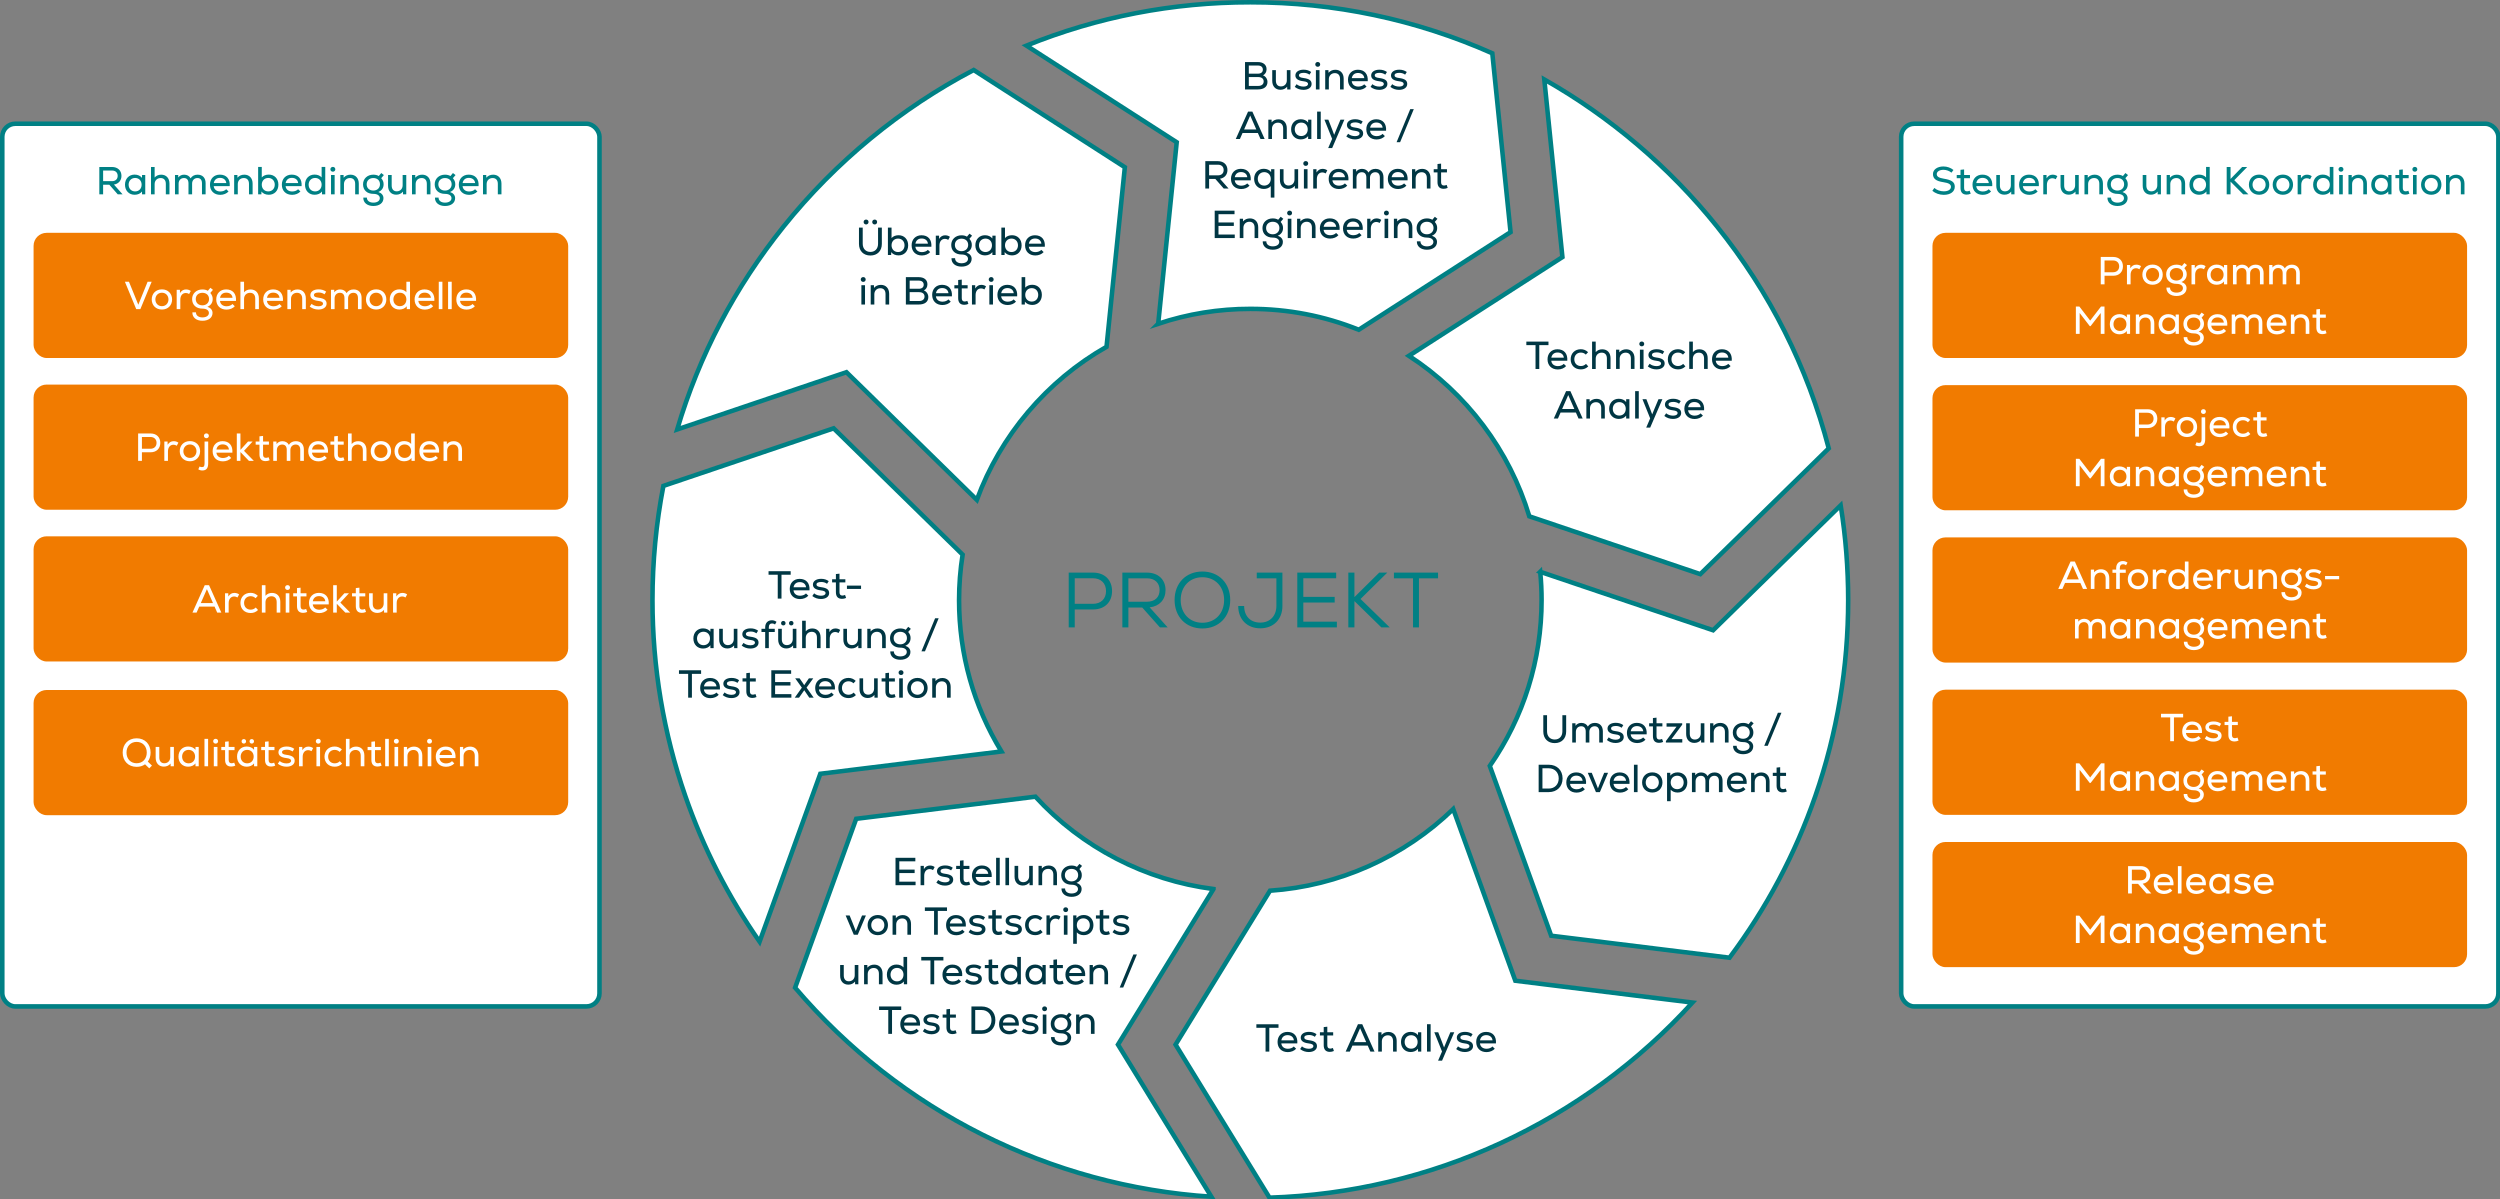 <?xml version="1.0" encoding="UTF-8"?><svg id="a" xmlns="http://www.w3.org/2000/svg" xmlns:xlink="http://www.w3.org/1999/xlink" viewBox="0 0 958.639 459.894"><rect x="0" y="0" width="958.639" height="459.894" fill="#808080" stroke="none"/><defs><style>.c,.d{fill:none;}.e{fill:#003643;}.f{fill:#008084;}.g{fill:#fff;}.h{fill:#f17b00;}.i{clip-path:url(#b);}.d{stroke:#008084;stroke-miterlimit:10;stroke-width:1.75px;}</style><clipPath id="b"><rect class="c" width="958.889" height="460.146"/></clipPath></defs><g class="i"><path class="g" d="m465.313,340.907c-26.079-3.339-50.424-15.906-68.286-35.411l-68.715,8.475-23.428,64.766c40.348,47.349,97.869,76.146,159.613,80.151l-35.799-58.326,36.615-59.655Zm-90.747-149.229c9.061-24.666,26.736-45.603,49.738-58.691l7.027-68.863-57.967-37.278c-27.941,14.624-53.079,35.303-72.858,59.963-18.718,23.34-32.427,49.488-40.837,77.864l64.903-21.949,49.994,48.954Zm69.548-67.532c11.348-3.791,23.191-5.707,35.33-5.707,14.385,0,28.355,2.691,41.576,8.004l58.21-37.435-6.998-68.577C542.966,7.452,511.768.874,479.444.874c-29.783,0-58.611,5.585-85.852,16.616l57.624,37.058-7.102,69.598Zm146.489,95.108c.35,3.614.527,7.247.527,10.871,0,22.941-6.857,44.857-19.862,63.585l23.55,65.101,68.365,8.431c14.143-18.917,25.212-39.76,32.923-62.004,8.353-24.095,12.588-49.367,12.588-75.113,0-12.19-.964-24.376-2.871-36.357l-48.923,47.905-66.297-22.419Zm-327.828,85.964c6.885,19.866,16.448,38.616,28.488,55.874l23.288-64.376,69.447-8.566c-10.653-17.447-16.239-37.317-16.239-58.025,0-5.832.458-11.688,1.363-17.452l-49.461-48.431-65.282,22.076c-2.778,14.361-4.185,29.081-4.185,43.807,0,25.739,4.233,51.004,12.581,75.093m294.471,5.026c-18.916,18.332-43.917,29.529-70.257,31.306l-36.22,59.012,36.024,58.693c62.075-1.967,120.452-28.981,162.186-74.812l-67.921-8.377-23.812-65.822Zm-16.994-173.805c22.096,14.38,38.584,36.272,46.174,61.546l65.563,22.171,49.253-48.228c-8.148-31.183-22.559-59.808-42.863-85.123-18.198-22.69-40.933-42.008-66.215-56.341l6.951,68.12-58.863,37.855Z"/><path class="d" d="m465.313,340.907c-26.079-3.339-50.424-15.906-68.286-35.411l-68.715,8.475-23.428,64.766c40.348,47.349,97.869,76.146,159.613,80.151l-35.799-58.326,36.615-59.655Zm-90.747-149.229c9.061-24.666,26.736-45.603,49.738-58.691l7.027-68.863-57.967-37.278c-27.941,14.624-53.079,35.303-72.858,59.963-18.718,23.34-32.427,49.488-40.837,77.864l64.903-21.949,49.994,48.954Zm69.548-67.532c11.348-3.791,23.191-5.707,35.33-5.707,14.385,0,28.355,2.691,41.576,8.004l58.21-37.435-6.998-68.577C542.966,7.452,511.768.874,479.444.874c-29.783,0-58.611,5.585-85.852,16.616l57.624,37.058-7.102,69.598Zm146.489,95.108c.35,3.614.527,7.247.527,10.871,0,22.941-6.857,44.857-19.862,63.585l23.55,65.101,68.365,8.431c14.143-18.917,25.212-39.76,32.923-62.004,8.353-24.095,12.588-49.367,12.588-75.113,0-12.19-.964-24.376-2.871-36.357l-48.923,47.905-66.297-22.419Zm-327.828,85.964c6.885,19.866,16.448,38.616,28.488,55.874l23.288-64.376,69.447-8.566c-10.653-17.447-16.239-37.317-16.239-58.025,0-5.832.458-11.688,1.363-17.452l-49.461-48.431-65.282,22.076c-2.778,14.361-4.185,29.081-4.185,43.807,0,25.739,4.233,51.004,12.581,75.093Zm294.471,5.026c-18.916,18.332-43.917,29.529-70.257,31.306l-36.22,59.012,36.024,58.693c62.075-1.967,120.452-28.981,162.186-74.812l-67.921-8.377-23.812-65.822Zm-16.994-173.805c22.096,14.38,38.584,36.272,46.174,61.546l65.563,22.171,49.253-48.228c-8.148-31.183-22.559-59.808-42.863-85.123-18.198-22.69-40.933-42.008-66.215-56.341l6.951,68.12-58.863,37.855Z"/><rect class="g" x=".875" y="47.446" width="229" height="338.476" rx="5" ry="5"/><rect class="d" x=".875" y="47.446" width="229" height="338.476" rx="5" ry="5"/><rect class="g" x="729.014" y="47.446" width="229" height="338.476" rx="5" ry="5"/><rect class="d" x="729.014" y="47.446" width="229" height="338.476" rx="5" ry="5"/><path class="f" d="m551.427,219.572h-16.92v2.19h7.32v18.81h2.28v-18.81h7.32v-2.19Zm-18.533,21l-11.19-10.89,10.26-10.11h-3.09l-9.51,9.39v-9.39h-2.34v21h2.34v-10.08l10.32,10.08h3.21Zm-33.132-2.19v-7.35h12.03v-2.16h-12.03v-7.14h12.6v-2.16h-14.91v21h15.18v-2.19h-12.87Zm-17.853-18.81v2.19h7.53v10.53c0,3.9-2.46,6.45-6.18,6.45-3.75,0-6.18-2.46-6.18-6.36h-2.28c0,5.13,3.42,8.55,8.46,8.55s8.49-3.42,8.49-8.55v-12.81h-9.84Zm-20.856,19.23c-4.89,0-8.31-3.6-8.31-8.73,0-5.13,3.42-8.73,8.31-8.73,4.92,0,8.34,3.6,8.34,8.73,0,5.13-3.42,8.73-8.34,8.73m0,2.19c6.33,0,10.68-4.47,10.68-10.92,0-6.45-4.35-10.92-10.68-10.92-6.3,0-10.65,4.47-10.65,10.92,0,6.45,4.35,10.92,10.65,10.92m-21.2-19.23c2.97,0,4.8,1.77,4.8,4.5,0,2.76-1.83,4.47-4.8,4.47h-7.17v-8.97h7.17Zm4.92,18.81h2.97l-6.9-7.68c3.72-.39,6.09-2.94,6.09-6.63,0-4.02-2.82-6.69-7.11-6.69h-9.45v21h2.31v-7.62h5.31l6.78,7.62Zm-25.731-9.03h-6.93v-9.81h6.93c3.18,0,5.07,1.98,5.07,4.92,0,2.94-1.89,4.89-5.07,4.89m.09-11.97h-9.33v21h2.31v-6.87h7.02c4.5,0,7.29-2.85,7.29-7.05,0-4.2-2.79-7.08-7.29-7.08"/><path class="e" d="m547.148,89.84c-1.531,0-2.551-.96-2.551-2.401,0-1.426,1.035-2.401,2.551-2.401,1.545,0,2.551.96,2.551,2.401,0,1.411-1.051,2.401-2.551,2.401m3.944-2.401c0-.885-.255-1.561-.914-2.341l1.019-1.198-1.004-.78-.959,1.154c-.541-.344-1.276-.524-2.101-.524-2.266,0-3.929,1.558-3.929,3.689,0,2.251,1.543,3.674,3.974,3.674,1.515,0,2.461.645,2.461,1.65,0,1.035-.991,1.71-2.491,1.71-1.501,0-2.506-.78-2.461-1.935h-1.378c-.075,1.92,1.483,3.225,3.839,3.225,2.356,0,3.884-1.185,3.884-3,0-1.11-.704-1.949-1.963-2.369,1.289-.509,2.023-1.559,2.023-2.955m-12.693-3.689c-1.077,0-2.006.404-2.635,1.168l-.015-1.033h-1.25v7.408h1.393v-3.944c0-1.336.946-2.311,2.297-2.311,1.26,0,1.995.81,1.995,2.235v4.02h1.393v-4.11c0-2.1-1.258-3.433-3.178-3.433m-7.476,7.543h1.393v-7.408h-1.393v7.408Zm.704-8.683c.555,0,.944-.39.944-.915,0-.54-.389-.93-.944-.93-.539,0-.944.39-.944.93,0,.525.405.915.944.915m-3.788,1.14c-.984,0-1.734.449-2.319,1.378l-.015-1.243h-1.249v7.408h1.393v-3.644c0-1.531.84-2.536,2.115-2.536.45,0,.84.12,1.26.39l.63-1.169c-.435-.359-1.11-.584-1.815-.584m-9.018,1.228c1.38,0,2.296.781,2.416,1.982h-4.802c.225-1.246,1.08-1.982,2.386-1.982m-.045-1.243c-2.266,0-3.794,1.573-3.794,3.854,0,2.356,1.558,3.899,3.944,3.899,1.275,0,2.475-.494,3.179-1.303l-.898-.856c-.436.526-1.351.871-2.251.871-1.426,0-2.401-.781-2.536-2.057h6.135c.21-2.729-1.229-4.408-3.779-4.408m-8.828,1.243c1.381,0,2.296.781,2.416,1.982h-4.802c.225-1.246,1.081-1.982,2.386-1.982m-.045-1.243c-2.266,0-3.794,1.573-3.794,3.854,0,2.356,1.558,3.899,3.944,3.899,1.276,0,2.476-.494,3.18-1.303l-.899-.856c-.435.526-1.35.871-2.251.871-1.425,0-2.401-.781-2.536-2.057h6.135c.21-2.729-1.228-4.408-3.779-4.408m-8.627.015c-1.077,0-2.006.404-2.635,1.168l-.015-1.033h-1.25v7.408h1.394v-3.944c0-1.336.945-2.311,2.296-2.311,1.26,0,1.995.81,1.995,2.235v4.02h1.393v-4.11c0-2.1-1.258-3.433-3.178-3.433m-7.476,7.543h1.393v-7.408h-1.393v7.408Zm.704-8.683c.555,0,.945-.39.945-.915,0-.54-.39-.93-.945-.93-.539,0-.944.39-.944.93,0,.525.405.915.944.915m-6.46,7.23c-1.53,0-2.551-.96-2.551-2.401,0-1.426,1.036-2.401,2.551-2.401,1.546,0,2.551.96,2.551,2.401,0,1.411-1.05,2.401-2.551,2.401m3.944-2.401c0-.885-.254-1.561-.914-2.341l1.019-1.198-1.004-.78-.959,1.154c-.54-.344-1.276-.524-2.101-.524-2.266,0-3.929,1.558-3.929,3.689,0,2.251,1.543,3.674,3.974,3.674,1.516,0,2.461.645,2.461,1.65,0,1.035-.99,1.71-2.491,1.71-1.5,0-2.506-.78-2.461-1.935h-1.378c-.075,1.92,1.483,3.225,3.839,3.225,2.356,0,3.884-1.185,3.884-3,0-1.11-.704-1.949-1.963-2.369,1.289-.509,2.023-1.559,2.023-2.955m-12.693-3.689c-1.077,0-2.006.404-2.635,1.168l-.015-1.033h-1.249v7.408h1.393v-3.944c0-1.336.945-2.311,2.296-2.311,1.26,0,1.996.81,1.996,2.235v4.02h1.393v-4.11c0-2.1-1.258-3.433-3.179-3.433m-12.058,6.18v-3.286h5.88v-1.335h-5.88v-3.166h6.15v-1.348h-7.603v10.498h7.693v-1.363h-6.24Z"/><path class="e" d="m554.724,70.9c-.315.135-.69.24-1.005.24-.81,0-1.125-.48-1.125-1.306v-3.736h2.25v-1.213h-2.25v-2.145l-1.378.15v1.995h-1.455v1.213h1.455v3.736c0,1.665.779,2.564,2.338,2.564.555,0,1.035-.105,1.575-.345l-.405-1.153Zm-9.378-6.15c-1.077,0-2.006.404-2.635,1.168l-.015-1.033h-1.25v7.408h1.394v-3.944c0-1.336.945-2.311,2.296-2.311,1.26,0,1.995.81,1.995,2.235v4.02h1.394v-4.11c0-2.1-1.259-3.433-3.179-3.433m-9.335,1.228c1.381,0,2.296.781,2.416,1.982h-4.802c.225-1.246,1.081-1.982,2.386-1.982m-.045-1.243c-2.266,0-3.794,1.573-3.794,3.854,0,2.356,1.558,3.899,3.944,3.899,1.276,0,2.476-.494,3.18-1.303l-.899-.856c-.435.526-1.35.871-2.251.871-1.425,0-2.401-.781-2.536-2.057h6.135c.21-2.73-1.228-4.408-3.779-4.408m-8.537.015c-1.171,0-2.102.479-2.686,1.408-.434-.884-1.349-1.408-2.474-1.408-.942,0-1.691.359-2.245,1.093l-.015-.958h-1.25v7.408h1.393v-4.124c0-1.261.841-2.131,2.041-2.131,1.126,0,1.741.72,1.741,2.04v4.215h1.393v-4.125c0-1.26.826-2.13,2.041-2.13,1.126,0,1.741.72,1.741,2.04v4.215h1.393v-4.305c0-2.025-1.168-3.238-3.073-3.238m-14.105,1.228c1.381,0,2.296.781,2.416,1.982h-4.802c.225-1.246,1.081-1.982,2.386-1.982m-.045-1.243c-2.266,0-3.794,1.573-3.794,3.854,0,2.356,1.558,3.899,3.944,3.899,1.276,0,2.476-.494,3.18-1.303l-.899-.856c-.435.526-1.35.871-2.251.871-1.425,0-2.401-.781-2.536-2.057h6.135c.21-2.73-1.228-4.408-3.779-4.408m-6.134.015c-.984,0-1.734.449-2.319,1.378l-.015-1.243h-1.249v7.408h1.393v-3.644c0-1.531.84-2.536,2.115-2.536.45,0,.84.12,1.26.39l.63-1.169c-.435-.359-1.11-.584-1.815-.584m-7.159,7.543h1.393v-7.408h-1.393v7.408Zm.704-8.683c.554,0,.944-.39.944-.915,0-.54-.39-.93-.944-.93-.54,0-.944.39-.944.93,0,.525.404.915.944.915m-4.306,1.275v3.945c0,1.335-.915,2.31-2.266,2.31-1.215,0-1.936-.81-1.936-2.235v-4.02h-1.393v4.11c0,2.1,1.228,3.433,3.134,3.433,1.047,0,1.961-.404,2.59-1.183l.015,1.048h1.249v-7.408h-1.393Zm-11.597,6.285c-1.456,0-2.491-1.065-2.491-2.58,0-1.517,1.035-2.582,2.491-2.582,1.455,0,2.491,1.065,2.491,2.581s-1.036,2.581-2.491,2.581m2.635-6.285l-.015,1.093c-.57-.779-1.604-1.258-2.803-1.258-2.188,0-3.701,1.588-3.701,3.869s1.513,3.869,3.701,3.869c1.128,0,2.089-.404,2.674-1.093v4.408h1.393v-10.888h-1.249Zm-11.56,1.093c1.381,0,2.296.781,2.416,1.982h-4.802c.225-1.246,1.081-1.982,2.386-1.982m-.045-1.243c-2.266,0-3.794,1.573-3.794,3.854,0,2.356,1.558,3.899,3.944,3.899,1.276,0,2.476-.494,3.18-1.303l-.899-.856c-.435.526-1.351.871-2.251.871-1.425,0-2.401-.781-2.536-2.057h6.135c.21-2.73-1.228-4.408-3.779-4.408m-8.775-1.577c1.351,0,2.176.795,2.176,2.04,0,1.26-.825,2.04-2.176,2.04h-3.406v-4.08h3.406Zm2.206,9.135h1.858l-3.313-3.75c1.755-.285,2.878-1.545,2.878-3.345,0-2.055-1.453-3.403-3.659-3.403h-4.829v10.498h1.453v-3.69h2.386l3.226,3.69Z"/><path class="e" d="m535.53,54.523h1.349l5.249-12.673h-1.365l-5.233,12.673Zm-7.771-7.545c1.381,0,2.296.781,2.416,1.982h-4.802c.225-1.246,1.081-1.982,2.386-1.982m-.045-1.243c-2.266,0-3.794,1.573-3.794,3.854,0,2.356,1.558,3.899,3.944,3.899,1.276,0,2.476-.494,3.18-1.303l-.899-.856c-.435.526-1.351.871-2.251.871-1.425,0-2.401-.781-2.536-2.057h6.135c.21-2.73-1.228-4.408-3.779-4.408m-8.143,7.723c1.875,0,3.134-.914,3.134-2.248,0-1.351-.914-2.011-3.119-2.296-1.261-.165-1.741-.45-1.741-1.006,0-.63.645-.975,1.846-.975.81,0,1.53.21,2.205.69l.644-1.02c-.839-.599-1.784-.883-2.909-.883-1.891,0-3.149.883-3.149,2.203,0,1.246.988,1.981,2.984,2.221,1.335.165,1.861.45,1.861,1.051,0,.63-.661,1.005-1.726,1.005-1.036,0-2.011-.345-2.655-.915l-.704,1.035c.958.749,2.068,1.138,3.329,1.138m-5.564-7.573l-1.545,3.689-.87,2.13-.794-2.13-1.44-3.689h-1.5l2.954,7.364-1.514,3.524h1.53l4.678-10.888h-1.499Zm-8.952,7.408h1.393v-10.498h-1.393v10.498Zm-6.088-1.123c-1.456,0-2.491-1.066-2.491-2.581,0-1.516,1.035-2.581,2.491-2.581,1.471,0,2.491,1.065,2.491,2.581,0,1.515-1.02,2.581-2.491,2.581m2.65-6.285l-.015,1.093c-.585-.779-1.604-1.258-2.818-1.258-2.173,0-3.701,1.588-3.701,3.869s1.528,3.869,3.701,3.869c1.214,0,2.233-.479,2.818-1.258l.015,1.093h1.234v-7.408h-1.234Zm-11.368-.135c-1.076,0-2.005.404-2.635,1.168l-.015-1.033h-1.249v7.408h1.393v-3.944c0-1.336.946-2.311,2.296-2.311,1.261,0,1.996.81,1.996,2.235v4.02h1.393v-4.11c0-2.1-1.258-3.433-3.179-3.433m-10.852-1.442l2.339,5.342h-4.679l2.34-5.342Zm3.944,8.985h1.59l-4.709-10.498h-1.65l-4.709,10.498h1.589l1.005-2.295h5.879l1.005,2.295Z"/><path class="e" d="m536.476,34.458c1.876,0,3.134-.914,3.134-2.248,0-1.351-.914-2.011-3.119-2.296-1.261-.165-1.741-.45-1.741-1.006,0-.63.646-.975,1.846-.975.811,0,1.531.21,2.205.69l.644-1.019c-.838-.599-1.783-.884-2.909-.884-1.891,0-3.149.884-3.149,2.204,0,1.245.989,1.98,2.984,2.22,1.336.165,1.861.45,1.861,1.051,0,.63-.66,1.005-1.726,1.005-1.035,0-2.01-.345-2.655-.915l-.704,1.035c.959.749,2.068,1.138,3.329,1.138m-7.603,0c1.875,0,3.134-.914,3.134-2.248,0-1.351-.914-2.011-3.119-2.296-1.261-.165-1.741-.45-1.741-1.006,0-.63.645-.975,1.846-.975.81,0,1.53.21,2.205.69l.644-1.019c-.839-.599-1.784-.884-2.909-.884-1.891,0-3.149.884-3.149,2.204,0,1.245.988,1.98,2.984,2.22,1.335.165,1.861.45,1.861,1.051,0,.63-.661,1.005-1.726,1.005-1.036,0-2.011-.345-2.655-.915l-.704,1.035c.959.749,2.068,1.138,3.329,1.138m-8.136-6.48c1.38,0,2.296.781,2.416,1.982h-4.802c.225-1.246,1.08-1.982,2.386-1.982m-.045-1.243c-2.266,0-3.794,1.573-3.794,3.854,0,2.356,1.558,3.899,3.944,3.899,1.275,0,2.476-.494,3.179-1.303l-.898-.856c-.435.526-1.351.871-2.251.871-1.426,0-2.401-.781-2.536-2.057h6.135c.21-2.729-1.228-4.408-3.779-4.408m-8.628.015c-1.076,0-2.006.404-2.635,1.168l-.015-1.033h-1.249v7.408h1.393v-3.944c0-1.336.945-2.311,2.296-2.311,1.261,0,1.996.81,1.996,2.235v4.02h1.393v-4.11c0-2.1-1.258-3.433-3.179-3.433m-7.475,7.543h1.393v-7.408h-1.393v7.408Zm.704-8.683c.554,0,.944-.39.944-.915,0-.54-.39-.93-.944-.93-.539,0-.944.39-.944.93,0,.525.405.915.944.915m-5.481,8.848c1.876,0,3.134-.914,3.134-2.248,0-1.351-.914-2.011-3.119-2.296-1.261-.165-1.741-.45-1.741-1.006,0-.63.645-.975,1.846-.975.81,0,1.531.21,2.205.69l.644-1.019c-.839-.599-1.783-.884-2.909-.884-1.891,0-3.149.884-3.149,2.204,0,1.245.988,1.98,2.984,2.22,1.336.165,1.861.45,1.861,1.051,0,.63-.661,1.005-1.726,1.005-1.036,0-2.011-.345-2.655-.915l-.704,1.035c.959.749,2.068,1.138,3.329,1.138m-6.364-7.573v3.945c0,1.335-.915,2.31-2.266,2.31-1.215,0-1.935-.81-1.935-2.235v-4.02h-1.394v4.11c0,2.1,1.229,3.433,3.134,3.433,1.047,0,1.961-.404,2.59-1.183l.015,1.048h1.25v-7.408h-1.394Zm-10.949,6.06h-3.631v-3.391h3.631c1.291,0,2.071.63,2.071,1.681,0,1.065-.795,1.71-2.071,1.71m-.12-7.817c1.156,0,1.876.585,1.876,1.575,0,.976-.705,1.546-1.876,1.546h-3.511v-3.121h3.511Zm1.936,3.766c.854-.435,1.364-1.275,1.364-2.341,0-1.724-1.274-2.758-3.36-2.758h-4.904v10.498h4.904c2.371,0,3.704-1.033,3.704-2.878,0-1.141-.734-2.191-1.708-2.521"/><path class="f" d="m941.839,66.981c-1.077,0-2.006.404-2.635,1.168l-.015-1.033h-1.249v7.408h1.393v-3.944c0-1.336.945-2.311,2.296-2.311,1.26,0,1.996.81,1.996,2.235v4.02h1.393v-4.11c0-2.1-1.259-3.433-3.179-3.433m-9.557,6.42c-1.53,0-2.521-1.171-2.521-2.581,0-1.411.991-2.581,2.521-2.581,1.516,0,2.506,1.17,2.506,2.581,0,1.41-.99,2.581-2.506,2.581m0,1.288c2.356,0,3.899-1.663,3.899-3.869s-1.543-3.869-3.899-3.869c-2.371,0-3.914,1.663-3.914,3.869s1.543,3.869,3.914,3.869m-7.007-.165h1.393v-7.408h-1.393v7.408Zm.704-8.683c.554,0,.944-.39.944-.915,0-.54-.39-.93-.944-.93-.539,0-.944.39-.944.93,0,.525.405.915.944.915m-2.483,7.29c-.315.135-.69.24-1.005.24-.81,0-1.125-.48-1.125-1.306v-3.736h2.25v-1.213h-2.25v-2.145l-1.378.15v1.995h-1.455v1.213h1.455v3.736c0,1.665.779,2.564,2.338,2.564.555,0,1.035-.105,1.575-.344l-.405-1.154Zm-10.348.27c-1.455,0-2.491-1.066-2.491-2.581,0-1.516,1.036-2.581,2.491-2.581,1.471,0,2.491,1.065,2.491,2.581,0,1.515-1.02,2.581-2.491,2.581m2.65-6.285l-.015,1.093c-.584-.779-1.603-1.258-2.817-1.258-2.174,0-3.702,1.588-3.702,3.869s1.528,3.869,3.702,3.869c1.214,0,2.233-.479,2.817-1.258l.015,1.093h1.234v-7.408h-1.234Zm-11.367-.135c-1.077,0-2.006.404-2.635,1.168l-.015-1.033h-1.25v7.408h1.394v-3.944c0-1.336.945-2.311,2.296-2.311,1.26,0,1.995.81,1.995,2.235v4.02h1.394v-4.11c0-2.1-1.259-3.433-3.179-3.433m-7.476,7.543h1.393v-7.408h-1.393v7.408Zm.704-8.683c.555,0,.945-.39.945-.915,0-.54-.39-.93-.945-.93-.539,0-.944.39-.944.93,0,.525.405.915.944.915m-6.796,7.56c-1.455,0-2.491-1.066-2.491-2.581,0-1.516,1.036-2.581,2.491-2.581,1.456,0,2.491,1.065,2.491,2.581,0,1.515-1.035,2.581-2.491,2.581m2.491-9.375v4.018c-.585-.689-1.56-1.093-2.701-1.093-2.131,0-3.674,1.528-3.674,3.869s1.543,3.869,3.674,3.869c1.226,0,2.26-.479,2.83-1.258l.015,1.093h1.249v-10.498h-1.393Zm-8.73,2.955c-.984,0-1.734.449-2.319,1.378l-.015-1.243h-1.249v7.408h1.393v-3.644c0-1.531.84-2.536,2.115-2.536.45,0,.84.12,1.26.39l.63-1.169c-.435-.359-1.11-.584-1.815-.584m-9.241,6.42c-1.53,0-2.521-1.171-2.521-2.581,0-1.411.991-2.581,2.521-2.581,1.516,0,2.506,1.17,2.506,2.581,0,1.41-.99,2.581-2.506,2.581m0,1.288c2.356,0,3.899-1.663,3.899-3.869s-1.543-3.869-3.899-3.869c-2.371,0-3.914,1.663-3.914,3.869s1.543,3.869,3.914,3.869m-9.12-1.288c-1.53,0-2.521-1.171-2.521-2.581,0-1.411.991-2.581,2.521-2.581,1.516,0,2.506,1.17,2.506,2.581,0,1.41-.99,2.581-2.506,2.581m0,1.288c2.356,0,3.899-1.663,3.899-3.869s-1.543-3.869-3.899-3.869c-2.371,0-3.914,1.663-3.914,3.869s1.543,3.869,3.914,3.869m-4.093-.165l-5.43-5.429,4.965-5.069h-1.935l-4.455,4.589v-4.589h-1.483v10.498h1.483v-4.874l4.845,4.874h2.01Zm-18.734-1.123c-1.455,0-2.49-1.066-2.49-2.581,0-1.516,1.035-2.581,2.49-2.581,1.456,0,2.491,1.065,2.491,2.581,0,1.515-1.035,2.581-2.491,2.581m2.491-9.375v4.018c-.585-.689-1.56-1.093-2.701-1.093-2.13,0-3.674,1.528-3.674,3.869s1.544,3.869,3.674,3.869c1.227,0,2.261-.479,2.83-1.258l.015,1.093h1.25v-10.498h-1.394Zm-11.216,2.955c-1.076,0-2.005.404-2.635,1.168l-.015-1.033h-1.249v7.408h1.393v-3.944c0-1.336.946-2.311,2.296-2.311,1.261,0,1.996.81,1.996,2.235v4.02h1.393v-4.11c0-2.1-1.258-3.433-3.179-3.433m-7.49.135v3.945c0,1.335-.915,2.31-2.266,2.31-1.215,0-1.936-.81-1.936-2.235v-4.02h-1.393v4.11c0,2.1,1.228,3.433,3.134,3.433,1.046,0,1.961-.404,2.59-1.183l.015,1.048h1.249v-7.408h-1.393Zm-15.271,5.955c-1.53,0-2.551-.961-2.551-2.401,0-1.426,1.036-2.401,2.551-2.401,1.546,0,2.551.96,2.551,2.401,0,1.41-1.05,2.401-2.551,2.401m3.944-2.401c0-.885-.254-1.561-.913-2.341l1.018-1.198-1.003-.78-.96,1.154c-.54-.344-1.275-.524-2.101-.524-2.265,0-3.929,1.558-3.929,3.689,0,2.251,1.543,3.674,3.974,3.674,1.516,0,2.461.645,2.461,1.65,0,1.035-.99,1.71-2.491,1.71-1.5,0-2.506-.78-2.461-1.935h-1.378c-.075,1.92,1.483,3.225,3.839,3.225s3.884-1.185,3.884-3c0-1.11-.704-1.95-1.963-2.369,1.289-.509,2.023-1.56,2.023-2.955m-12.693-3.689c-1.076,0-2.005.404-2.635,1.168l-.015-1.033h-1.249v7.408h1.393v-3.944c0-1.336.945-2.311,2.296-2.311,1.261,0,1.996.81,1.996,2.235v4.02h1.393v-4.11c0-2.1-1.258-3.433-3.179-3.433m-7.49.135v3.945c0,1.335-.916,2.31-2.266,2.31-1.216,0-1.936-.81-1.936-2.235v-4.02h-1.393v4.11c0,2.1,1.228,3.433,3.134,3.433,1.046,0,1.96-.404,2.59-1.183l.015,1.048h1.249v-7.408h-1.393Zm-8.627-.135c-.984,0-1.734.449-2.319,1.378l-.015-1.243h-1.249v7.408h1.393v-3.644c0-1.531.84-2.536,2.115-2.536.45,0,.84.12,1.26.39l.63-1.169c-.435-.359-1.11-.584-1.815-.584m-9.018,1.228c1.38,0,2.296.781,2.416,1.982h-4.802c.225-1.246,1.08-1.982,2.386-1.982m-.045-1.243c-2.266,0-3.794,1.573-3.794,3.854,0,2.356,1.558,3.899,3.944,3.899,1.275,0,2.475-.494,3.179-1.303l-.898-.856c-.436.526-1.351.871-2.251.871-1.426,0-2.401-.781-2.536-2.057h6.135c.21-2.73-1.228-4.408-3.779-4.408m-6.946.15v3.945c0,1.335-.915,2.31-2.266,2.31-1.215,0-1.936-.81-1.936-2.235v-4.02h-1.393v4.11c0,2.1,1.229,3.433,3.134,3.433,1.047,0,1.961-.404,2.59-1.183l.015,1.048h1.249v-7.408h-1.393Zm-10.876,1.093c1.381,0,2.296.781,2.416,1.982h-4.801c.225-1.246,1.08-1.982,2.385-1.982m-.045-1.243c-2.265,0-3.794,1.573-3.794,3.854,0,2.356,1.559,3.899,3.945,3.899,1.275,0,2.475-.494,3.179-1.303l-.899-.856c-.435.526-1.35.871-2.25.871-1.426,0-2.401-.781-2.536-2.057h6.135c.21-2.73-1.229-4.408-3.78-4.408m-4.881,6.165c-.315.135-.69.24-1.005.24-.81,0-1.125-.48-1.125-1.306v-3.736h2.25v-1.213h-2.25v-2.145l-1.379.15v1.995h-1.455v1.213h1.455v3.736c0,1.665.779,2.564,2.339,2.564.555,0,1.035-.105,1.575-.344l-.405-1.154Zm-9.934,1.588c2.566,0,4.229-1.228,4.229-3.119,0-1.755-1.168-2.595-4.184-3.075-1.951-.315-2.731-.825-2.731-1.756,0-.96,1.05-1.65,2.566-1.65,1.095,0,2.221.39,3.076,1.095l.764-1.035c-1.049-.854-2.43-1.348-3.855-1.348-2.356,0-4.004,1.213-4.004,2.908,0,1.801,1.183,2.716,4.034,3.136,2.026.3,2.866.81,2.866,1.77,0,1.051-1.08,1.726-2.761,1.726-1.35,0-2.761-.51-3.6-1.305l-.779,1.11c1.169.989,2.773,1.543,4.379,1.543"/><path class="f" d="m189.109,66.981c-1.077,0-2.006.404-2.635,1.168l-.015-1.033h-1.25v7.408h1.394v-3.944c0-1.336.945-2.311,2.296-2.311,1.26,0,1.995.81,1.995,2.235v4.02h1.393v-4.11c0-2.1-1.258-3.433-3.178-3.433m-9.335,1.228c1.381,0,2.296.781,2.416,1.982h-4.802c.225-1.246,1.081-1.982,2.386-1.982m-.045-1.243c-2.266,0-3.794,1.573-3.794,3.854,0,2.356,1.558,3.899,3.944,3.899,1.276,0,2.476-.494,3.18-1.303l-.899-.856c-.435.526-1.35.871-2.251.871-1.425,0-2.401-.781-2.536-2.057h6.135c.21-2.73-1.228-4.408-3.779-4.408m-9.097,6.105c-1.531,0-2.551-.961-2.551-2.401,0-1.426,1.035-2.401,2.551-2.401,1.545,0,2.551.96,2.551,2.401,0,1.41-1.051,2.401-2.551,2.401m3.944-2.401c0-.885-.255-1.561-.914-2.341l1.019-1.198-1.004-.78-.959,1.154c-.541-.344-1.276-.524-2.101-.524-2.266,0-3.929,1.558-3.929,3.689,0,2.251,1.543,3.674,3.974,3.674,1.515,0,2.461.645,2.461,1.65,0,1.035-.991,1.71-2.491,1.71-1.501,0-2.506-.78-2.461-1.935h-1.378c-.075,1.92,1.483,3.225,3.839,3.225s3.884-1.185,3.884-3c0-1.11-.704-1.95-1.963-2.369,1.289-.509,2.023-1.56,2.023-2.955m-12.693-3.689c-1.077,0-2.006.404-2.635,1.168l-.015-1.033h-1.25v7.408h1.394v-3.944c0-1.336.945-2.311,2.296-2.311,1.26,0,1.995.81,1.995,2.235v4.02h1.394v-4.11c0-2.1-1.259-3.433-3.179-3.433m-7.491.135v3.945c0,1.335-.915,2.31-2.266,2.31-1.215,0-1.935-.81-1.935-2.235v-4.02h-1.394v4.11c0,2.1,1.229,3.433,3.134,3.433,1.047,0,1.961-.404,2.59-1.183l.015,1.048h1.25v-7.408h-1.394Zm-11.241,5.955c-1.531,0-2.551-.961-2.551-2.401,0-1.426,1.035-2.401,2.551-2.401,1.545,0,2.551.96,2.551,2.401,0,1.41-1.051,2.401-2.551,2.401m3.944-2.401c0-.885-.255-1.561-.914-2.341l1.019-1.198-1.004-.78-.96,1.154c-.54-.344-1.275-.524-2.1-.524-2.266,0-3.929,1.558-3.929,3.689,0,2.251,1.543,3.674,3.974,3.674,1.515,0,2.461.645,2.461,1.65,0,1.035-.991,1.71-2.491,1.71-1.501,0-2.506-.78-2.461-1.935h-1.378c-.075,1.92,1.483,3.225,3.839,3.225s3.884-1.185,3.884-3c0-1.11-.704-1.95-1.964-2.369,1.29-.509,2.024-1.56,2.024-2.955m-12.694-3.689c-1.076,0-2.005.404-2.635,1.168l-.015-1.033h-1.249v7.408h1.393v-3.944c0-1.336.946-2.311,2.296-2.311,1.261,0,1.996.81,1.996,2.235v4.02h1.393v-4.11c0-2.1-1.258-3.433-3.179-3.433m-7.475,7.543h1.393v-7.408h-1.393v7.408Zm.704-8.683c.555,0,.944-.39.944-.915,0-.54-.389-.93-.944-.93-.539,0-.944.39-.944.93,0,.525.405.915.944.915m-6.796,7.56c-1.456,0-2.491-1.066-2.491-2.581,0-1.516,1.035-2.581,2.491-2.581s2.491,1.065,2.491,2.581c0,1.515-1.035,2.581-2.491,2.581m2.491-9.375v4.018c-.585-.689-1.561-1.093-2.701-1.093-2.131,0-3.674,1.528-3.674,3.869s1.543,3.869,3.674,3.869c1.226,0,2.26-.479,2.83-1.258l.015,1.093h1.249v-10.498h-1.393Zm-11.416,4.183c1.381,0,2.296.781,2.416,1.982h-4.802c.225-1.246,1.081-1.982,2.386-1.982m-.045-1.243c-2.266,0-3.794,1.573-3.794,3.854,0,2.356,1.558,3.899,3.944,3.899,1.276,0,2.476-.494,3.18-1.303l-.899-.856c-.435.526-1.35.871-2.251.871-1.425,0-2.401-.781-2.536-2.057h6.135c.21-2.73-1.228-4.408-3.779-4.408m-9,6.435c-1.455,0-2.491-1.066-2.491-2.581,0-1.516,1.036-2.581,2.491-2.581,1.471,0,2.491,1.065,2.491,2.581,0,1.515-1.02,2.581-2.491,2.581m.21-6.45c-1.14,0-2.115.404-2.701,1.093v-4.018h-1.393v10.498h1.249l.015-1.093c.57.779,1.604,1.258,2.833,1.258,2.128,0,3.671-1.528,3.671-3.869s-1.543-3.869-3.674-3.869m-9.391.03c-1.076,0-2.006.404-2.635,1.168l-.015-1.033h-1.249v7.408h1.393v-3.944c0-1.336.945-2.311,2.296-2.311,1.261,0,1.996.81,1.996,2.235v4.02h1.393v-4.11c0-2.1-1.258-3.433-3.179-3.433m-9.334,1.228c1.38,0,2.296.781,2.416,1.982h-4.802c.225-1.246,1.08-1.982,2.386-1.982m-.045-1.243c-2.266,0-3.794,1.573-3.794,3.854,0,2.356,1.558,3.899,3.944,3.899,1.275,0,2.475-.494,3.179-1.303l-.898-.856c-.436.526-1.351.871-2.251.871-1.426,0-2.401-.781-2.536-2.057h6.135c.21-2.73-1.229-4.408-3.779-4.408m-8.538.015c-1.171,0-2.101.479-2.685,1.408-.435-.884-1.35-1.408-2.475-1.408-.941,0-1.691.359-2.245,1.093l-.015-.958h-1.249v7.408h1.393v-4.124c0-1.261.84-2.131,2.041-2.131,1.125,0,1.741.72,1.741,2.04v4.215h1.393v-4.125c0-1.26.825-2.13,2.041-2.13,1.125,0,1.741.72,1.741,2.04v4.215h1.393v-4.305c0-2.025-1.169-3.238-3.074-3.238m-13.966,0c-1.036,0-1.891.374-2.507,1.093v-4.048h-1.393v10.498h1.393v-3.945c0-1.335.946-2.31,2.296-2.31,1.261,0,1.996.81,1.996,2.235v4.02h1.393v-4.11c0-2.1-1.228-3.433-3.178-3.433m-9.989,6.42c-1.456,0-2.491-1.066-2.491-2.581,0-1.516,1.035-2.581,2.491-2.581,1.471,0,2.491,1.065,2.491,2.581,0,1.515-1.02,2.581-2.491,2.581m2.65-6.285l-.015,1.093c-.585-.779-1.604-1.258-2.818-1.258-2.173,0-3.701,1.588-3.701,3.869s1.528,3.869,3.701,3.869c1.214,0,2.233-.479,2.818-1.258l.015,1.093h1.234v-7.408h-1.234Zm-11.515-1.727c1.351,0,2.176.795,2.176,2.04,0,1.26-.825,2.04-2.176,2.04h-3.406v-4.08h3.406Zm2.206,9.135h1.858l-3.313-3.75c1.755-.285,2.878-1.545,2.878-3.345,0-2.055-1.453-3.403-3.659-3.403h-4.829v10.498h1.453v-3.69h2.386l3.226,3.69Z"/><path class="e" d="m395.622,115.646c-1.455,0-2.491-1.065-2.491-2.581,0-1.515,1.036-2.581,2.491-2.581,1.471,0,2.491,1.066,2.491,2.581,0,1.516-1.02,2.581-2.491,2.581m.21-6.45c-1.14,0-2.115.404-2.701,1.093v-4.018h-1.393v10.498h1.249l.015-1.093c.57.779,1.604,1.258,2.833,1.258,2.128,0,3.671-1.528,3.671-3.869s-1.543-3.869-3.674-3.869m-9.529,1.258c1.381,0,2.296.781,2.416,1.982h-4.802c.225-1.246,1.08-1.982,2.386-1.982m-.045-1.243c-2.266,0-3.794,1.573-3.794,3.854,0,2.356,1.558,3.899,3.944,3.899,1.276,0,2.476-.494,3.18-1.303l-.899-.856c-.435.526-1.351.871-2.251.871-1.425,0-2.401-.781-2.536-2.057h6.135c.21-2.729-1.228-4.408-3.779-4.408m-6.887,7.558h1.393v-7.408h-1.393v7.408Zm.704-8.683c.554,0,.944-.39.944-.915,0-.54-.39-.93-.944-.93-.539,0-.944.39-.944.93,0,.525.405.915.944.915m-3.788,1.14c-.984,0-1.734.449-2.319,1.378l-.015-1.243h-1.25v7.408h1.394v-3.644c0-1.531.84-2.536,2.115-2.536.45,0,.84.12,1.26.39l.63-1.169c-.435-.359-1.11-.584-1.815-.584m-5.361,6.15c-.315.135-.69.24-1.005.24-.81,0-1.125-.48-1.125-1.305v-3.737h2.25v-1.213h-2.25v-2.145l-1.379.15v1.995h-1.455v1.213h1.455v3.737c0,1.664.779,2.563,2.339,2.563.555,0,1.035-.105,1.575-.344l-.405-1.154Zm-9.643-4.922c1.381,0,2.296.781,2.416,1.982h-4.802c.225-1.246,1.081-1.982,2.386-1.982m-.045-1.243c-2.266,0-3.794,1.573-3.794,3.854,0,2.356,1.558,3.899,3.944,3.899,1.276,0,2.476-.494,3.18-1.303l-.899-.856c-.435.526-1.35.871-2.251.871-1.425,0-2.401-.781-2.536-2.057h6.135c.21-2.729-1.228-4.408-3.779-4.408m-8.791,6.21h-3.631v-3.391h3.631c1.291,0,2.071.63,2.071,1.681,0,1.065-.795,1.71-2.071,1.71m-.12-7.817c1.156,0,1.876.585,1.876,1.575,0,.976-.705,1.546-1.876,1.546h-3.511v-3.121h3.511Zm1.936,3.766c.854-.435,1.363-1.275,1.363-2.341,0-1.724-1.273-2.758-3.359-2.758h-4.904v10.498h4.904c2.371,0,3.704-1.033,3.704-2.878,0-1.141-.734-2.191-1.708-2.521m-16.486-2.144c-1.076,0-2.005.404-2.635,1.168l-.015-1.033h-1.249v7.408h1.393v-3.944c0-1.336.945-2.311,2.296-2.311,1.261,0,1.996.81,1.996,2.235v4.02h1.393v-4.11c0-2.1-1.258-3.433-3.179-3.433m-7.475,7.543h1.393v-7.408h-1.393v7.408Zm.704-8.683c.554,0,.944-.39.944-.915,0-.54-.39-.93-.944-.93-.539,0-.944.39-.944.93,0,.525.405.915.944.915"/><path class="e" d="m396.906,91.454c1.38,0,2.296.781,2.416,1.982h-4.802c.225-1.246,1.08-1.982,2.386-1.982m-.045-1.243c-2.266,0-3.794,1.573-3.794,3.854,0,2.356,1.558,3.899,3.944,3.899,1.275,0,2.476-.494,3.18-1.303l-.899-.856c-.435.526-1.351.871-2.251.871-1.426,0-2.401-.781-2.536-2.057h6.135c.21-2.73-1.228-4.408-3.779-4.408m-9,6.435c-1.456,0-2.491-1.066-2.491-2.581,0-1.516,1.035-2.581,2.491-2.581,1.471,0,2.491,1.065,2.491,2.581,0,1.515-1.02,2.581-2.491,2.581m.21-6.45c-1.14,0-2.116.404-2.701,1.093v-4.018h-1.393v10.498h1.249l.015-1.093c.57.779,1.604,1.258,2.833,1.258,2.128,0,3.671-1.528,3.671-3.869,0-2.341-1.543-3.869-3.674-3.869m-10.183,6.45c-1.456,0-2.491-1.066-2.491-2.581,0-1.516,1.035-2.581,2.491-2.581,1.47,0,2.491,1.065,2.491,2.581,0,1.515-1.021,2.581-2.491,2.581m2.65-6.285l-.015,1.093c-.585-.779-1.604-1.258-2.818-1.258-2.173,0-3.701,1.588-3.701,3.869,0,2.281,1.528,3.869,3.701,3.869,1.214,0,2.233-.479,2.818-1.258l.015,1.093h1.234v-7.408h-1.234Zm-11.838,5.955c-1.53,0-2.551-.961-2.551-2.401,0-1.426,1.036-2.401,2.551-2.401,1.546,0,2.551.96,2.551,2.401,0,1.41-1.05,2.401-2.551,2.401m3.944-2.401c0-.885-.254-1.561-.913-2.341l1.018-1.198-1.003-.78-.96,1.154c-.54-.344-1.275-.524-2.101-.524-2.265,0-3.929,1.558-3.929,3.689,0,2.251,1.544,3.674,3.974,3.674,1.516,0,2.461.645,2.461,1.65,0,1.035-.99,1.71-2.491,1.71-1.5,0-2.506-.78-2.46-1.935h-1.379c-.075,1.92,1.484,3.225,3.839,3.225,2.356,0,3.885-1.185,3.885-3,0-1.11-.705-1.95-1.964-2.369,1.289-.509,2.023-1.56,2.023-2.955m-10.221-3.689c-.983,0-1.733.449-2.318,1.378l-.015-1.243h-1.25v7.408h1.393v-3.644c0-1.531.841-2.536,2.116-2.536.449,0,.84.12,1.259.39l.631-1.169c-.435-.359-1.11-.584-1.816-.584m-9.018,1.228c1.381,0,2.296.781,2.416,1.982h-4.802c.225-1.246,1.081-1.982,2.386-1.982m-.045-1.243c-2.266,0-3.794,1.573-3.794,3.854,0,2.356,1.558,3.899,3.944,3.899,1.276,0,2.476-.494,3.18-1.303l-.899-.856c-.435.526-1.35.871-2.251.871-1.425,0-2.401-.781-2.536-2.057h6.135c.21-2.73-1.228-4.408-3.779-4.408m-9,6.435c-1.455,0-2.491-1.066-2.491-2.581,0-1.516,1.036-2.581,2.491-2.581,1.471,0,2.491,1.065,2.491,2.581,0,1.515-1.02,2.581-2.491,2.581m.21-6.45c-1.14,0-2.115.404-2.701,1.093v-4.018h-1.393v10.498h1.249l.015-1.093c.57.779,1.604,1.258,2.833,1.258,2.128,0,3.671-1.528,3.671-3.869,0-2.341-1.543-3.869-3.674-3.869m-10.813,7.783c2.671,0,4.394-1.753,4.394-4.468v-6.24h-1.453v6.21c0,1.89-1.155,3.12-2.941,3.12-1.771,0-2.941-1.23-2.941-3.12v-6.21h-1.438v6.24c0,2.715,1.723,4.468,4.379,4.468m1.65-11.91c.48,0,.929-.33.929-.944,0-.614-.449-.929-.929-.929s-.944.315-.944.929c0,.614.464.944.944.944m-3.3,0c.48,0,.944-.33.944-.944,0-.614-.464-.929-.944-.929-.48,0-.944.315-.944.929,0,.614.464.944.944.944"/><path class="e" d="m416.538,388.889c-1.076,0-2.006.404-2.635,1.168l-.015-1.033h-1.249v7.408h1.393v-3.944c0-1.336.945-2.311,2.296-2.311,1.261,0,1.996.81,1.996,2.235v4.02h1.393v-4.11c0-2.1-1.258-3.433-3.179-3.433m-9.682,6.09c-1.531,0-2.551-.96-2.551-2.401,0-1.426,1.035-2.401,2.551-2.401,1.545,0,2.551.96,2.551,2.401,0,1.411-1.051,2.401-2.551,2.401m3.944-2.401c0-.885-.255-1.561-.914-2.341l1.019-1.198-1.004-.78-.96,1.154c-.54-.344-1.275-.524-2.1-.524-2.266,0-3.929,1.558-3.929,3.689,0,2.251,1.543,3.674,3.974,3.674,1.515,0,2.461.645,2.461,1.65,0,1.035-.991,1.71-2.491,1.71-1.501,0-2.506-.78-2.461-1.935h-1.379c-.074,1.92,1.484,3.225,3.84,3.225,2.355,0,3.884-1.185,3.884-3,0-1.11-.704-1.949-1.964-2.369,1.29-.509,2.024-1.559,2.024-2.955m-10.947,3.854h1.393v-7.408h-1.393v7.408Zm.704-8.683c.554,0,.944-.39.944-.915,0-.54-.39-.93-.944-.93-.539,0-.944.39-.944.93,0,.525.405.915.944.915m-5.481,8.848c1.876,0,3.134-.914,3.134-2.248,0-1.351-.914-2.011-3.119-2.296-1.261-.165-1.741-.45-1.741-1.006,0-.63.646-.975,1.846-.975.811,0,1.531.21,2.205.69l.644-1.019c-.838-.599-1.783-.884-2.909-.884-1.891,0-3.149.884-3.149,2.203,0,1.246.989,1.981,2.984,2.221,1.336.165,1.861.45,1.861,1.051,0,.63-.66,1.005-1.726,1.005-1.035,0-2.01-.345-2.655-.915l-.704,1.035c.959.749,2.068,1.138,3.329,1.138m-8.136-6.48c1.381,0,2.296.781,2.416,1.982h-4.802c.226-1.246,1.081-1.982,2.386-1.982m-.045-1.243c-2.266,0-3.794,1.573-3.794,3.854,0,2.356,1.558,3.899,3.944,3.899,1.276,0,2.476-.494,3.18-1.303l-.899-.856c-.435.526-1.35.871-2.251.871-1.425,0-2.401-.781-2.536-2.057h6.135c.21-2.729-1.228-4.408-3.779-4.408m-10.495,6.195h-2.446v-7.772h2.446c2.236,0,3.796,1.59,3.796,3.886,0,2.296-1.545,3.886-3.796,3.886m0-9.135h-3.899v10.498h3.899c3.136,0,5.279-2.113,5.279-5.249,0-3.136-2.143-5.249-5.279-5.249m-9.976,9.105c-.315.135-.69.24-1.005.24-.81,0-1.125-.48-1.125-1.305v-3.737h2.25v-1.213h-2.25v-2.145l-1.378.15v1.995h-1.455v1.213h1.455v3.737c0,1.664.779,2.563,2.338,2.563.555,0,1.035-.105,1.575-.344l-.405-1.154Zm-9.23,1.558c1.876,0,3.134-.914,3.134-2.248,0-1.351-.914-2.011-3.119-2.296-1.261-.165-1.741-.45-1.741-1.006,0-.63.645-.975,1.846-.975.811,0,1.531.21,2.205.69l.644-1.019c-.838-.599-1.783-.884-2.909-.884-1.891,0-3.149.884-3.149,2.203,0,1.246.989,1.981,2.984,2.221,1.336.165,1.861.45,1.861,1.051,0,.63-.66,1.005-1.726,1.005-1.035,0-2.01-.345-2.655-.915l-.704,1.035c.959.749,2.068,1.138,3.329,1.138m-8.136-6.48c1.381,0,2.296.781,2.416,1.982h-4.802c.225-1.246,1.081-1.982,2.386-1.982m-.045-1.243c-2.266,0-3.794,1.573-3.794,3.854,0,2.356,1.558,3.899,3.944,3.899,1.276,0,2.476-.494,3.18-1.303l-.899-.856c-.435.526-1.35.871-2.251.871-1.425,0-2.401-.781-2.536-2.057h6.135c.21-2.729-1.228-4.408-3.779-4.408m-3.431-2.94h-8.488v1.363h3.525v9.135h1.438v-9.135h3.525v-1.363Z"/><path class="e" d="m429.363,378.662h1.349l5.249-12.673h-1.365l-5.233,12.673Zm-7.651-8.773c-1.076,0-2.006.404-2.635,1.168l-.015-1.033h-1.249v7.408h1.393v-3.944c0-1.336.945-2.311,2.296-2.311,1.26,0,1.996.81,1.996,2.235v4.02h1.393v-4.11c0-2.1-1.258-3.433-3.179-3.433m-9.334,1.228c1.38,0,2.295.781,2.415,1.982h-4.801c.225-1.246,1.08-1.982,2.386-1.982m-.045-1.243c-2.266,0-3.794,1.573-3.794,3.854,0,2.356,1.558,3.899,3.944,3.899,1.275,0,2.475-.494,3.179-1.303l-.898-.856c-.436.526-1.351.871-2.251.871-1.426,0-2.401-.781-2.536-2.057h6.135c.21-2.729-1.229-4.408-3.779-4.408m-4.882,6.165c-.315.135-.69.24-1.005.24-.81,0-1.125-.48-1.125-1.305v-3.737h2.25v-1.213h-2.25v-2.145l-1.379.15v1.995h-1.454v1.213h1.454v3.737c0,1.664.779,2.563,2.339,2.563.555,0,1.035-.105,1.575-.344l-.405-1.154Zm-10.348.27c-1.455,0-2.491-1.065-2.491-2.581,0-1.515,1.036-2.581,2.491-2.581,1.471,0,2.491,1.066,2.491,2.581,0,1.516-1.02,2.581-2.491,2.581m2.65-6.285l-.015,1.093c-.584-.779-1.604-1.258-2.818-1.258-2.173,0-3.701,1.588-3.701,3.869s1.528,3.869,3.701,3.869c1.214,0,2.234-.479,2.818-1.258l.015,1.093h1.234v-7.408h-1.234Zm-12.176,6.285c-1.456,0-2.491-1.065-2.491-2.581,0-1.515,1.035-2.581,2.491-2.581,1.455,0,2.491,1.066,2.491,2.581,0,1.516-1.036,2.581-2.491,2.581m2.491-9.375v4.018c-.585-.689-1.561-1.093-2.701-1.093-2.131,0-3.674,1.528-3.674,3.869,0,2.341,1.543,3.869,3.674,3.869,1.226,0,2.26-.479,2.83-1.258l.015,1.093h1.249v-10.498h-1.393Zm-7.471,9.105c-.315.135-.69.24-1.005.24-.81,0-1.125-.48-1.125-1.305v-3.737h2.25v-1.213h-2.25v-2.145l-1.378.15v1.995h-1.455v1.213h1.455v3.737c0,1.664.779,2.563,2.338,2.563.555,0,1.035-.105,1.575-.344l-.405-1.154Zm-9.23,1.558c1.876,0,3.134-.913,3.134-2.248,0-1.351-.913-2.011-3.119-2.296-1.26-.165-1.741-.45-1.741-1.006,0-.63.646-.975,1.846-.975.811,0,1.531.21,2.206.69l.644-1.019c-.839-.599-1.784-.884-2.91-.884-1.89,0-3.149.884-3.149,2.203,0,1.246.989,1.981,2.984,2.221,1.336.165,1.861.45,1.861,1.051,0,.63-.66,1.005-1.726,1.005-1.035,0-2.01-.345-2.654-.915l-.705,1.035c.959.749,2.069,1.138,3.329,1.138m-8.135-6.48c1.38,0,2.296.781,2.416,1.982h-4.802c.225-1.246,1.08-1.982,2.386-1.982m-.045-1.243c-2.266,0-3.794,1.573-3.794,3.854,0,2.356,1.558,3.899,3.944,3.899,1.275,0,2.475-.494,3.179-1.303l-.898-.856c-.436.526-1.351.871-2.251.871-1.426,0-2.401-.781-2.536-2.057h6.135c.21-2.729-1.229-4.408-3.779-4.408m-3.432-2.94h-8.488v1.363h3.525v9.135h1.438v-9.135h3.525v-1.363Zm-17.789,9.375c-1.455,0-2.491-1.065-2.491-2.581,0-1.515,1.036-2.581,2.491-2.581,1.456,0,2.491,1.066,2.491,2.581,0,1.516-1.035,2.581-2.491,2.581m2.491-9.375v4.018c-.585-.689-1.56-1.093-2.701-1.093-2.13,0-3.674,1.528-3.674,3.869,0,2.341,1.544,3.869,3.674,3.869,1.227,0,2.261-.479,2.83-1.258l.015,1.093h1.249v-10.498h-1.393Zm-11.216,2.955c-1.076,0-2.005.404-2.635,1.168l-.015-1.033h-1.249v7.408h1.393v-3.944c0-1.336.945-2.311,2.296-2.311,1.261,0,1.996.81,1.996,2.235v4.02h1.393v-4.11c0-2.1-1.258-3.433-3.179-3.433m-7.49.135v3.945c0,1.335-.915,2.31-2.266,2.31-1.216,0-1.936-.81-1.936-2.235v-4.02h-1.393v4.11c0,2.1,1.228,3.433,3.134,3.433,1.046,0,1.96-.404,2.59-1.183l.015,1.048h1.249v-7.408h-1.393Z"/><path class="e" d="m429.938,358.597c1.875,0,3.134-.913,3.134-2.248,0-1.351-.914-2.011-3.119-2.296-1.261-.165-1.741-.45-1.741-1.006,0-.63.645-.975,1.846-.975.81,0,1.53.21,2.205.69l.644-1.019c-.839-.599-1.784-.884-2.909-.884-1.891,0-3.149.884-3.149,2.203,0,1.246.988,1.981,2.984,2.221,1.335.165,1.861.45,1.861,1.051,0,.63-.661,1.005-1.726,1.005-1.036,0-2.011-.345-2.655-.915l-.704,1.035c.959.749,2.068,1.138,3.329,1.138m-4.734-1.558c-.315.135-.69.24-1.005.24-.81,0-1.125-.48-1.125-1.305v-3.737h2.25v-1.213h-2.25v-2.145l-1.378.15v1.995h-1.455v1.213h1.455v3.737c0,1.664.779,2.563,2.338,2.563.555,0,1.035-.105,1.575-.344l-.405-1.154Zm-9.8.27c-1.455,0-2.491-1.065-2.491-2.581,0-1.515,1.036-2.581,2.491-2.581,1.471,0,2.491,1.066,2.491,2.581,0,1.516-1.02,2.581-2.491,2.581m.18-6.45c-1.211,0-2.23.479-2.8,1.258l-.015-1.093h-1.249v10.888h1.393v-4.408c.586.689,1.546,1.093,2.671,1.093,2.191,0,3.704-1.588,3.704-3.868,0-2.282-1.513-3.87-3.704-3.87m-7.64,7.573h1.393v-7.408h-1.393v7.408Zm.704-8.683c.555,0,.944-.39.944-.915,0-.54-.389-.93-.944-.93-.539,0-.944.39-.944.93,0,.525.405.915.944.915m-3.788,1.14c-.984,0-1.734.449-2.319,1.378l-.015-1.243h-1.249v7.408h1.393v-3.644c0-1.531.84-2.536,2.115-2.536.45,0,.84.12,1.26.39l.63-1.169c-.435-.359-1.11-.584-1.815-.584m-7.881,7.708c1.125,0,2.025-.359,2.835-1.153l-.87-.96c-.495.525-1.2.825-1.965.825-1.47,0-2.52-1.035-2.52-2.581s1.065-2.581,2.52-2.581c.72,0,1.395.27,1.89.78l.87-.93c-.795-.764-1.71-1.138-2.775-1.138-2.295,0-3.898,1.573-3.898,3.869,0,2.326,1.588,3.869,3.913,3.869m-8.263,0c1.876,0,3.135-.913,3.135-2.248,0-1.351-.914-2.011-3.12-2.296-1.26-.165-1.741-.45-1.741-1.006,0-.63.646-.975,1.846-.975.811,0,1.531.21,2.206.69l.644-1.019c-.839-.599-1.784-.884-2.91-.884-1.89,0-3.149.884-3.149,2.203,0,1.246.989,1.981,2.984,2.221,1.336.165,1.861.45,1.861,1.051,0,.63-.66,1.005-1.726,1.005-1.035,0-2.01-.345-2.654-.915l-.705,1.035c.959.749,2.069,1.138,3.329,1.138m-4.733-1.558c-.315.135-.69.24-1.005.24-.81,0-1.125-.48-1.125-1.305v-3.737h2.25v-1.213h-2.25v-2.145l-1.378.15v1.995h-1.455v1.213h1.455v3.737c0,1.664.779,2.563,2.338,2.563.555,0,1.035-.105,1.575-.344l-.405-1.154Zm-9.23,1.558c1.876,0,3.134-.913,3.134-2.248,0-1.351-.914-2.011-3.119-2.296-1.261-.165-1.741-.45-1.741-1.006,0-.63.645-.975,1.846-.975.81,0,1.531.21,2.205.69l.644-1.019c-.839-.599-1.783-.884-2.909-.884-1.891,0-3.149.884-3.149,2.203,0,1.246.989,1.981,2.984,2.221,1.336.165,1.861.45,1.861,1.051,0,.63-.66,1.005-1.726,1.005-1.036,0-2.011-.345-2.655-.915l-.704,1.035c.959.749,2.068,1.138,3.329,1.138m-8.136-6.48c1.381,0,2.296.781,2.416,1.982h-4.802c.225-1.246,1.081-1.982,2.386-1.982m-.045-1.243c-2.266,0-3.794,1.573-3.794,3.854,0,2.356,1.558,3.899,3.944,3.899,1.276,0,2.476-.494,3.18-1.303l-.899-.856c-.435.526-1.35.871-2.251.871-1.425,0-2.401-.781-2.536-2.057h6.135c.21-2.729-1.228-4.408-3.779-4.408m-3.431-2.94h-8.488v1.363h3.525v9.135h1.438v-9.135h3.525v-1.363Zm-16.979,2.955c-1.076,0-2.006.404-2.635,1.168l-.015-1.033h-1.249v7.408h1.393v-3.944c0-1.336.945-2.311,2.296-2.311,1.261,0,1.996.81,1.996,2.235v4.02h1.393v-4.11c0-2.1-1.258-3.433-3.179-3.433m-9.557,6.42c-1.53,0-2.521-1.17-2.521-2.581,0-1.41.991-2.581,2.521-2.581,1.516,0,2.506,1.171,2.506,2.581,0,1.411-.99,2.581-2.506,2.581m0,1.288c2.356,0,3.899-1.663,3.899-3.869s-1.543-3.869-3.899-3.869c-2.37,0-3.914,1.663-3.914,3.869s1.544,3.869,3.914,3.869m-6.042-7.573l-1.125,2.714-1.274,3.256-1.275-3.255-1.095-2.715h-1.529l3.134,7.408h1.514l3.135-7.408h-1.485Z"/><path class="e" d="m410.873,337.979c-1.531,0-2.551-.96-2.551-2.401,0-1.426,1.035-2.401,2.551-2.401,1.545,0,2.551.96,2.551,2.401,0,1.411-1.051,2.401-2.551,2.401m3.944-2.401c0-.885-.255-1.561-.914-2.341l1.019-1.198-1.004-.78-.959,1.154c-.541-.344-1.276-.524-2.101-.524-2.266,0-3.929,1.558-3.929,3.689,0,2.251,1.543,3.674,3.974,3.674,1.515,0,2.461.645,2.461,1.65,0,1.035-.991,1.71-2.491,1.71-1.501,0-2.506-.78-2.461-1.935h-1.378c-.075,1.92,1.483,3.225,3.839,3.225,2.356,0,3.884-1.185,3.884-3,0-1.11-.704-1.949-1.963-2.369,1.289-.509,2.023-1.559,2.023-2.955m-12.693-3.689c-1.077,0-2.006.404-2.635,1.168l-.015-1.033h-1.25v7.408h1.394v-3.944c0-1.336.945-2.311,2.296-2.311,1.26,0,1.995.81,1.995,2.235v4.02h1.394v-4.11c0-2.1-1.259-3.433-3.179-3.433m-7.491.135v3.945c0,1.335-.915,2.31-2.266,2.31-1.215,0-1.935-.81-1.935-2.235v-4.02h-1.394v4.11c0,2.1,1.229,3.433,3.134,3.433,1.047,0,1.961-.404,2.59-1.183l.015,1.048h1.25v-7.408h-1.394Zm-9.099,7.408h1.393v-10.498h-1.393v10.498Zm-3.573,0h1.393v-10.498h-1.393v10.498Zm-5.427-6.315c1.38,0,2.296.781,2.416,1.982h-4.802c.225-1.246,1.08-1.982,2.386-1.982m-.045-1.243c-2.266,0-3.794,1.573-3.794,3.854,0,2.356,1.558,3.899,3.944,3.899,1.275,0,2.475-.494,3.179-1.303l-.898-.856c-.435.526-1.351.871-2.251.871-1.426,0-2.401-.781-2.536-2.057h6.135c.21-2.729-1.228-4.408-3.779-4.408m-4.882,6.165c-.315.135-.69.24-1.005.24-.81,0-1.125-.48-1.125-1.305v-3.737h2.25v-1.213h-2.25v-2.145l-1.378.15v1.995h-1.455v1.213h1.455v3.737c0,1.664.779,2.563,2.338,2.563.555,0,1.035-.105,1.575-.344l-.405-1.154Zm-9.23,1.558c1.876,0,3.134-.913,3.134-2.248,0-1.351-.914-2.011-3.119-2.296-1.261-.165-1.741-.45-1.741-1.005,0-.631.645-.976,1.846-.976.81,0,1.531.21,2.205.69l.644-1.019c-.839-.599-1.784-.884-2.909-.884-1.891,0-3.149.884-3.149,2.203,0,1.246.988,1.981,2.984,2.221,1.335.165,1.861.45,1.861,1.051,0,.63-.661,1.005-1.726,1.005-1.036,0-2.011-.345-2.655-.915l-.704,1.035c.959.749,2.068,1.138,3.329,1.138m-5.791-7.708c-.984,0-1.734.449-2.319,1.378l-.015-1.243h-1.249v7.408h1.393v-3.644c0-1.531.84-2.536,2.115-2.536.45,0,.84.12,1.26.39l.63-1.169c-.435-.359-1.11-.584-1.815-.584m-11.742,6.18v-3.286h5.88v-1.335h-5.88v-3.166h6.15v-1.348h-7.603v10.498h7.693v-1.363h-6.24Z"/><path class="e" d="m361.364,259.982c-1.076,0-2.005.404-2.635,1.168l-.015-1.033h-1.249v7.408h1.393v-3.944c0-1.336.946-2.311,2.296-2.311,1.261,0,1.996.81,1.996,2.235v4.02h1.393v-4.11c0-2.1-1.258-3.433-3.179-3.433m-9.556,6.42c-1.531,0-2.521-1.17-2.521-2.581,0-1.41.99-2.581,2.521-2.581,1.515,0,2.506,1.171,2.506,2.581,0,1.411-.991,2.581-2.506,2.581m0,1.288c2.356,0,3.899-1.663,3.899-3.869s-1.543-3.869-3.899-3.869c-2.371,0-3.914,1.663-3.914,3.869s1.543,3.869,3.914,3.869m-7.007-.165h1.393v-7.408h-1.393v7.408Zm.704-8.683c.554,0,.944-.39.944-.915,0-.54-.39-.93-.944-.93-.539,0-.944.39-.944.93,0,.525.405.915.944.915m-2.484,7.29c-.315.135-.69.24-1.005.24-.81,0-1.125-.48-1.125-1.305v-3.737h2.25v-1.213h-2.25v-2.145l-1.378.15v1.995h-1.455v1.213h1.455v3.737c0,1.664.779,2.563,2.338,2.563.555,0,1.035-.105,1.575-.344l-.405-1.154Zm-7.849-6.015v3.945c0,1.335-.915,2.31-2.266,2.31-1.215,0-1.936-.81-1.936-2.235v-4.02h-1.393v4.11c0,2.1,1.229,3.433,3.134,3.433,1.047,0,1.961-.404,2.59-1.183l.015,1.048h1.249v-7.408h-1.393Zm-9.802,7.573c1.125,0,2.025-.359,2.835-1.153l-.87-.96c-.495.525-1.2.825-1.965.825-1.47,0-2.52-1.035-2.52-2.581s1.065-2.581,2.52-2.581c.72,0,1.395.27,1.89.78l.87-.93c-.795-.764-1.71-1.138-2.775-1.138-2.295,0-3.899,1.573-3.899,3.869,0,2.326,1.589,3.869,3.914,3.869m-8.947-6.48c1.381,0,2.296.781,2.416,1.982h-4.802c.225-1.246,1.081-1.982,2.386-1.982m-.045-1.243c-2.266,0-3.794,1.573-3.794,3.854,0,2.356,1.558,3.899,3.944,3.899,1.276,0,2.476-.494,3.18-1.303l-.899-.856c-.435.526-1.35.871-2.251.871-1.425,0-2.401-.781-2.536-2.057h6.135c.21-2.729-1.228-4.408-3.779-4.408m-7.102,3.704l2.564-3.554h-1.665l-1.109,1.59-.69,1.019-.66-1.019-1.11-1.59h-1.679l2.549,3.569-2.729,3.839h1.649l1.995-2.849,1.934,2.849h1.68l-2.729-3.854Zm-12.061,2.491v-3.286h5.88v-1.335h-5.88v-3.166h6.15v-1.348h-7.603v10.498h7.693v-1.363h-6.24Zm-7.53-.03c-.315.135-.69.24-1.005.24-.81,0-1.125-.48-1.125-1.305v-3.737h2.25v-1.213h-2.25v-2.145l-1.378.15v1.995h-1.455v1.213h1.455v3.737c0,1.664.779,2.563,2.338,2.563.555,0,1.035-.105,1.575-.344l-.405-1.154Zm-9.23,1.558c1.876,0,3.134-.914,3.134-2.248,0-1.351-.914-2.011-3.119-2.296-1.261-.165-1.741-.45-1.741-1.006,0-.63.646-.975,1.846-.975.811,0,1.531.21,2.205.69l.644-1.019c-.838-.599-1.783-.884-2.909-.884-1.891,0-3.149.884-3.149,2.203,0,1.246.989,1.981,2.984,2.221,1.336.165,1.861.45,1.861,1.051,0,.63-.66,1.005-1.726,1.005-1.035,0-2.01-.345-2.655-.915l-.704,1.035c.959.749,2.068,1.138,3.329,1.138m-8.136-6.48c1.381,0,2.296.781,2.416,1.982h-4.802c.225-1.246,1.081-1.982,2.386-1.982m-.045-1.243c-2.266,0-3.794,1.573-3.794,3.854,0,2.356,1.558,3.899,3.944,3.899,1.276,0,2.476-.494,3.18-1.303l-.899-.856c-.435.526-1.35.871-2.251.871-1.425,0-2.401-.781-2.536-2.057h6.135c.21-2.729-1.228-4.408-3.779-4.408m-3.431-2.94h-8.488v1.363h3.525v9.135h1.438v-9.135h3.525v-1.363Z"/><path class="e" d="m353.337,249.755h1.35l5.248-12.673h-1.364l-5.234,12.673Zm-8.115-2.683c-1.531,0-2.551-.96-2.551-2.401,0-1.426,1.035-2.401,2.551-2.401,1.545,0,2.55.96,2.55,2.401,0,1.411-1.05,2.401-2.55,2.401m3.944-2.401c0-.885-.255-1.561-.914-2.341l1.019-1.198-1.004-.78-.96,1.154c-.54-.344-1.275-.524-2.1-.524-2.266,0-3.929,1.558-3.929,3.689,0,2.251,1.543,3.674,3.974,3.674,1.515,0,2.46.645,2.46,1.65,0,1.035-.99,1.71-2.49,1.71-1.501,0-2.506-.78-2.461-1.935h-1.379c-.075,1.92,1.484,3.225,3.84,3.225,2.355,0,3.884-1.185,3.884-3,0-1.11-.704-1.949-1.964-2.369,1.29-.509,2.024-1.559,2.024-2.955m-12.694-3.689c-1.076,0-2.005.404-2.635,1.168l-.015-1.033h-1.249v7.408h1.393v-3.944c0-1.336.946-2.311,2.296-2.311,1.261,0,1.996.81,1.996,2.235v4.02h1.393v-4.11c0-2.1-1.258-3.433-3.179-3.433m-7.49.135v3.945c0,1.335-.915,2.31-2.266,2.31-1.215,0-1.936-.81-1.936-2.235v-4.02h-1.393v4.11c0,2.1,1.229,3.433,3.134,3.433,1.047,0,1.961-.404,2.59-1.183l.015,1.048h1.249v-7.408h-1.393Zm-8.627-.135c-.984,0-1.734.449-2.319,1.378l-.015-1.243h-1.249v7.408h1.393v-3.644c0-1.531.84-2.536,2.115-2.536.45,0,.84.12,1.26.39l.63-1.169c-.435-.359-1.11-.584-1.815-.584m-8.88,0c-1.035,0-1.891.374-2.506,1.093v-4.048h-1.393v10.498h1.393v-3.945c0-1.335.945-2.31,2.296-2.31,1.26,0,1.996.81,1.996,2.235v4.02h1.393v-4.11c0-2.1-1.228-3.433-3.179-3.433m-7.49.135v3.945c0,1.335-.916,2.31-2.266,2.31-1.216,0-1.936-.81-1.936-2.235v-4.02h-1.393v4.11c0,2.1,1.228,3.433,3.134,3.433,1.046,0,1.96-.404,2.59-1.183l.015,1.048h1.249v-7.408h-1.393Zm-.586-1.292c.434,0,.869-.3.869-.854,0-.569-.435-.869-.869-.869-.435,0-.854.3-.854.869,0,.554.419.854.854.854m-3.03,0c.434,0,.854-.3.854-.854,0-.569-.42-.869-.854-.869-.45,0-.869.3-.869.869,0,.554.419.854.869.854m-4.306-.763c.405,0,.735.12,1.125.39l.57-1.005c-.585-.42-1.14-.6-1.77-.6-1.53,0-2.578.975-2.578,2.745v.525h-1.425v1.228h1.425v6.18h1.393v-6.18h2.28v-1.228h-2.28v-.525c0-1.08.51-1.53,1.26-1.53m-8.332,9.628c1.876,0,3.135-.914,3.135-2.248,0-1.351-.914-2.011-3.12-2.296-1.26-.165-1.741-.45-1.741-1.006,0-.63.646-.975,1.846-.975.811,0,1.531.21,2.206.69l.644-1.019c-.839-.599-1.784-.884-2.91-.884-1.89,0-3.149.884-3.149,2.203,0,1.246.989,1.981,2.984,2.221,1.336.165,1.861.45,1.861,1.051,0,.63-.66,1.005-1.726,1.005-1.035,0-2.01-.345-2.654-.915l-.705,1.035c.959.749,2.069,1.138,3.329,1.138m-6.363-7.573v3.945c0,1.335-.915,2.31-2.266,2.31-1.216,0-1.936-.81-1.936-2.235v-4.02h-1.393v4.11c0,2.1,1.228,3.433,3.134,3.433,1.046,0,1.96-.404,2.59-1.183l.015,1.048h1.249v-7.408h-1.393Zm-11.605,6.285c-1.455,0-2.491-1.065-2.491-2.581,0-1.516,1.036-2.581,2.491-2.581,1.471,0,2.491,1.065,2.491,2.581,0,1.516-1.02,2.581-2.491,2.581m2.65-6.285l-.015,1.093c-.585-.779-1.604-1.258-2.818-1.258-2.173,0-3.701,1.588-3.701,3.869,0,2.281,1.528,3.869,3.701,3.869,1.214,0,2.233-.479,2.818-1.258l.015,1.093h1.234v-7.408h-1.234Z"/><path class="e" d="m324.763,225.82h5.413v-1.258h-5.413v1.258Zm-.725,2.312c-.315.135-.69.24-1.005.24-.81,0-1.125-.48-1.125-1.305v-3.737h2.25v-1.213h-2.25v-2.145l-1.378.15v1.995h-1.455v1.213h1.455v3.737c0,1.664.779,2.563,2.338,2.563.555,0,1.035-.105,1.575-.344l-.405-1.154Zm-9.23,1.558c1.876,0,3.134-.914,3.134-2.248,0-1.351-.914-2.011-3.119-2.296-1.261-.165-1.741-.45-1.741-1.006,0-.63.645-.975,1.846-.975.811,0,1.531.21,2.205.69l.644-1.019c-.838-.599-1.783-.884-2.909-.884-1.891,0-3.149.884-3.149,2.203,0,1.246.989,1.981,2.984,2.221,1.336.165,1.861.45,1.861,1.051,0,.63-.66,1.005-1.726,1.005-1.035,0-2.01-.345-2.655-.915l-.704,1.035c.959.749,2.068,1.138,3.329,1.138m-8.136-6.48c1.381,0,2.296.781,2.416,1.982h-4.802c.225-1.246,1.081-1.982,2.386-1.982m-.045-1.243c-2.266,0-3.794,1.573-3.794,3.854,0,2.356,1.558,3.899,3.944,3.899,1.276,0,2.476-.494,3.18-1.303l-.899-.856c-.435.526-1.35.871-2.251.871-1.425,0-2.401-.781-2.536-2.057h6.135c.21-2.729-1.228-4.408-3.779-4.408m-3.431-2.94h-8.488v1.363h3.525v9.135h1.438v-9.135h3.525v-1.363Z"/><path class="e" d="m684.748,302.347c-.315.135-.69.24-1.005.24-.81,0-1.125-.48-1.125-1.305v-3.737h2.25v-1.213h-2.25v-2.145l-1.378.15v1.995h-1.455v1.213h1.455v3.737c0,1.664.779,2.563,2.338,2.563.555,0,1.035-.105,1.575-.344l-.405-1.154Zm-9.378-6.15c-1.076,0-2.006.404-2.635,1.168l-.015-1.033h-1.249v7.408h1.393v-3.944c0-1.336.945-2.311,2.296-2.311,1.26,0,1.996.81,1.996,2.235v4.02h1.393v-4.11c0-2.1-1.258-3.433-3.179-3.433m-9.334,1.228c1.38,0,2.295.781,2.415,1.982h-4.801c.225-1.246,1.08-1.982,2.386-1.982m-.045-1.243c-2.266,0-3.795,1.573-3.795,3.854,0,2.356,1.559,3.899,3.945,3.899,1.275,0,2.475-.494,3.179-1.303l-.898-.856c-.436.526-1.351.871-2.251.871-1.426,0-2.401-.781-2.536-2.057h6.135c.21-2.729-1.229-4.408-3.779-4.408m-8.538.015c-1.171,0-2.101.479-2.685,1.408-.435-.884-1.35-1.408-2.475-1.408-.942,0-1.691.359-2.245,1.093l-.015-.958h-1.249v7.408h1.393v-4.124c0-1.261.84-2.131,2.041-2.131,1.125,0,1.741.72,1.741,2.04v4.215h1.393v-4.125c0-1.26.825-2.13,2.041-2.13,1.125,0,1.741.72,1.741,2.04v4.215h1.393v-4.305c0-2.025-1.169-3.238-3.074-3.238m-14.327,6.42c-1.455,0-2.491-1.065-2.491-2.581,0-1.515,1.036-2.581,2.491-2.581,1.471,0,2.491,1.066,2.491,2.581,0,1.516-1.02,2.581-2.491,2.581m.18-6.45c-1.211,0-2.23.479-2.799,1.258l-.015-1.093h-1.25v10.888h1.393v-4.408c.586.689,1.546,1.093,2.671,1.093,2.191,0,3.704-1.588,3.704-3.868,0-2.282-1.513-3.87-3.704-3.87m-9.721,6.45c-1.531,0-2.521-1.17-2.521-2.581,0-1.41.99-2.581,2.521-2.581,1.515,0,2.506,1.171,2.506,2.581,0,1.411-.991,2.581-2.506,2.581m0,1.288c2.356,0,3.899-1.663,3.899-3.869s-1.543-3.869-3.899-3.869c-2.371,0-3.914,1.663-3.914,3.869s1.543,3.869,3.914,3.869m-7.043-.165h1.393v-10.498h-1.393v10.498Zm-5.428-6.315c1.381,0,2.296.781,2.416,1.982h-4.802c.225-1.246,1.081-1.982,2.386-1.982m-.045-1.243c-2.266,0-3.794,1.573-3.794,3.854,0,2.356,1.558,3.899,3.944,3.899,1.276,0,2.476-.494,3.18-1.303l-.899-.856c-.435.526-1.351.871-2.251.871-1.425,0-2.401-.781-2.536-2.057h6.135c.21-2.729-1.228-4.408-3.779-4.408m-5.93.15l-1.125,2.714-1.274,3.256-1.275-3.255-1.095-2.715h-1.529l3.134,7.408h1.515l3.134-7.408h-1.485Zm-10.693,1.093c1.381,0,2.296.781,2.416,1.982h-4.801c.225-1.246,1.08-1.982,2.385-1.982m-.045-1.243c-2.265,0-3.794,1.573-3.794,3.854,0,2.356,1.559,3.899,3.945,3.899,1.275,0,2.475-.494,3.179-1.303l-.899-.856c-.435.526-1.35.871-2.25.871-1.426,0-2.401-.781-2.536-2.057h6.135c.209-2.729-1.229-4.408-3.78-4.408m-10.495,6.195h-2.446v-7.772h2.446c2.236,0,3.796,1.59,3.796,3.886s-1.545,3.886-3.796,3.886m0-9.135h-3.899v10.498h3.899c3.136,0,5.279-2.113,5.279-5.249s-2.143-5.249-5.279-5.249"/><path class="e" d="m676.511,285.971h1.349l5.249-12.673h-1.365l-5.233,12.673Zm-8.116-2.683c-1.53,0-2.551-.961-2.551-2.401,0-1.426,1.036-2.401,2.551-2.401,1.546,0,2.551.96,2.551,2.401,0,1.41-1.05,2.401-2.551,2.401m3.944-2.401c0-.885-.254-1.561-.914-2.341l1.019-1.198-1.004-.78-.959,1.154c-.54-.344-1.276-.524-2.101-.524-2.266,0-3.929,1.558-3.929,3.689,0,2.251,1.543,3.674,3.974,3.674,1.516,0,2.461.645,2.461,1.65,0,1.035-.99,1.71-2.491,1.71-1.5,0-2.506-.78-2.461-1.935h-1.378c-.075,1.92,1.483,3.225,3.839,3.225s3.884-1.185,3.884-3c0-1.11-.704-1.95-1.963-2.369,1.289-.509,2.023-1.56,2.023-2.955m-12.693-3.689c-1.077,0-2.006.404-2.635,1.168l-.015-1.033h-1.249v7.408h1.393v-3.944c0-1.336.945-2.311,2.296-2.311,1.26,0,1.996.81,1.996,2.235v4.02h1.393v-4.11c0-2.1-1.259-3.433-3.179-3.433m-7.49.135v3.945c0,1.335-.916,2.31-2.266,2.31-1.216,0-1.936-.81-1.936-2.235v-4.02h-1.393v4.11c0,2.1,1.228,3.433,3.134,3.433,1.046,0,1.96-.404,2.59-1.183l.015,1.048h1.249v-7.408h-1.393Zm-11.219,6.09l4.108-5.536v-.554h-5.998v1.303h3.839l-4.094,5.536v.569h6.283v-1.318h-4.138Zm-3.609-.075c-.315.135-.69.24-1.005.24-.81,0-1.125-.48-1.125-1.306v-3.736h2.25v-1.213h-2.25v-2.145l-1.378.15v1.995h-1.455v1.213h1.455v3.736c0,1.665.779,2.564,2.338,2.564.555,0,1.035-.105,1.575-.344l-.405-1.154Zm-9.642-4.922c1.38,0,2.296.781,2.416,1.982h-4.802c.225-1.246,1.08-1.982,2.386-1.982m-.045-1.243c-2.266,0-3.794,1.573-3.794,3.854,0,2.356,1.558,3.899,3.944,3.899,1.275,0,2.475-.494,3.179-1.303l-.898-.856c-.436.526-1.351.871-2.251.871-1.426,0-2.401-.781-2.536-2.057h6.135c.21-2.73-1.229-4.408-3.779-4.408m-8.144,7.723c1.876,0,3.134-.914,3.134-2.248,0-1.351-.914-2.011-3.119-2.296-1.261-.165-1.741-.45-1.741-1.006,0-.63.646-.975,1.846-.975.811,0,1.531.21,2.205.69l.644-1.019c-.838-.6-1.783-.884-2.909-.884-1.891,0-3.149.884-3.149,2.203,0,1.246.989,1.981,2.984,2.221,1.336.165,1.861.45,1.861,1.051,0,.63-.66,1.005-1.726,1.005-1.035,0-2.01-.345-2.655-.915l-.704,1.035c.959.749,2.068,1.138,3.329,1.138m-7.947-7.708c-1.17,0-2.101.479-2.685,1.408-.434-.884-1.349-1.408-2.475-1.408-.941,0-1.69.359-2.245,1.093l-.015-.958h-1.249v7.408h1.393v-4.124c0-1.261.841-2.131,2.041-2.131,1.126,0,1.741.72,1.741,2.04v4.215h1.393v-4.125c0-1.26.826-2.13,2.041-2.13,1.126,0,1.741.72,1.741,2.04v4.215h1.393v-4.305c0-2.025-1.168-3.238-3.074-3.238m-15.388,7.753c2.671,0,4.394-1.753,4.394-4.468v-6.24h-1.453v6.21c0,1.89-1.155,3.12-2.941,3.12-1.771,0-2.941-1.23-2.941-3.12v-6.21h-1.438v6.24c0,2.715,1.723,4.468,4.379,4.468"/><path class="e" d="m569.898,396.929c1.381,0,2.296.781,2.416,1.982h-4.801c.225-1.246,1.08-1.982,2.385-1.982m-.045-1.243c-2.265,0-3.794,1.573-3.794,3.854,0,2.356,1.559,3.899,3.945,3.899,1.275,0,2.475-.494,3.179-1.303l-.899-.856c-.435.526-1.35.871-2.25.871-1.426,0-2.401-.781-2.536-2.057h6.135c.21-2.729-1.229-4.408-3.78-4.408m-8.143,7.723c1.876,0,3.134-.914,3.134-2.248,0-1.351-.914-2.011-3.119-2.296-1.261-.165-1.741-.45-1.741-1.006,0-.63.645-.975,1.846-.975.81,0,1.531.21,2.205.69l.644-1.019c-.839-.599-1.783-.884-2.909-.884-1.891,0-3.149.884-3.149,2.203,0,1.246.989,1.981,2.984,2.221,1.336.165,1.861.45,1.861,1.051,0,.63-.66,1.005-1.726,1.005-1.036,0-2.011-.345-2.655-.915l-.704,1.035c.959.749,2.068,1.138,3.329,1.138m-5.564-7.573l-1.544,3.689-.87,2.13-.795-2.13-1.44-3.689h-1.499l2.954,7.364-1.515,3.524h1.53l4.679-10.888h-1.5Zm-8.952,7.408h1.393v-10.498h-1.393v10.498Zm-6.088-1.123c-1.455,0-2.491-1.065-2.491-2.581,0-1.516,1.036-2.581,2.491-2.581,1.471,0,2.491,1.065,2.491,2.581,0,1.516-1.02,2.581-2.491,2.581m2.65-6.285l-.015,1.093c-.584-.779-1.604-1.258-2.817-1.258-2.174,0-3.702,1.588-3.702,3.869,0,2.281,1.528,3.869,3.702,3.869,1.213,0,2.233-.479,2.817-1.258l.015,1.093h1.234v-7.408h-1.234Zm-11.367-.135c-1.077,0-2.006.404-2.635,1.168l-.015-1.033h-1.25v7.408h1.394v-3.944c0-1.336.945-2.311,2.296-2.311,1.26,0,1.995.81,1.995,2.235v4.02h1.394v-4.11c0-2.1-1.259-3.433-3.179-3.433m-10.853-1.442l2.34,5.342h-4.68l2.34-5.342Zm3.944,8.985h1.59l-4.709-10.498h-1.65l-4.709,10.498h1.59l1.005-2.295h5.879l1.004,2.295Zm-14.385-1.393c-.315.135-.69.24-1.005.24-.81,0-1.125-.48-1.125-1.305v-3.737h2.25v-1.213h-2.25v-2.145l-1.378.15v1.995h-1.455v1.213h1.455v3.737c0,1.664.779,2.563,2.338,2.563.555,0,1.035-.105,1.575-.344l-.405-1.154Zm-9.23,1.558c1.876,0,3.134-.914,3.134-2.248,0-1.351-.914-2.011-3.119-2.296-1.261-.165-1.741-.45-1.741-1.006,0-.63.645-.975,1.846-.975.811,0,1.531.21,2.205.69l.644-1.019c-.838-.599-1.783-.884-2.909-.884-1.891,0-3.149.884-3.149,2.203,0,1.246.989,1.981,2.984,2.221,1.336.165,1.861.45,1.861,1.051,0,.63-.66,1.005-1.726,1.005-1.035,0-2.01-.345-2.655-.915l-.704,1.035c.959.749,2.068,1.138,3.329,1.138m-8.136-6.48c1.381,0,2.296.781,2.416,1.982h-4.802c.225-1.246,1.081-1.982,2.386-1.982m-.045-1.243c-2.266,0-3.794,1.573-3.794,3.854,0,2.356,1.558,3.899,3.944,3.899,1.276,0,2.476-.494,3.18-1.303l-.899-.856c-.435.526-1.35.871-2.251.871-1.425,0-2.401-.781-2.536-2.057h6.135c.21-2.729-1.228-4.408-3.779-4.408m-3.431-2.94h-8.488v1.363h3.525v9.135h1.438v-9.135h3.525v-1.363Z"/><rect class="h" x="12.875" y="89.281" width="205" height="48" rx="5" ry="5"/><rect class="h" x="12.875" y="147.465" width="205" height="48" rx="5" ry="5"/><rect class="h" x="12.875" y="205.649" width="205" height="48" rx="5" ry="5"/><rect class="h" x="12.875" y="264.583" width="205" height="48" rx="5" ry="5"/><rect class="h" x="741.014" y="89.281" width="205" height="48" rx="5" ry="5"/><rect class="h" x="741.014" y="147.676" width="205" height="48" rx="5" ry="5"/><rect class="h" x="741.014" y="206.072" width="205" height="48" rx="5" ry="5"/><rect class="h" x="741.014" y="264.467" width="205" height="48" rx="5" ry="5"/><rect class="h" x="741.014" y="322.862" width="205" height="48" rx="5" ry="5"/><path class="g" d="m178.811,112.215c1.381,0,2.296.781,2.416,1.982h-4.802c.225-1.246,1.081-1.982,2.386-1.982m-.045-1.243c-2.266,0-3.794,1.573-3.794,3.854,0,2.356,1.558,3.899,3.944,3.899,1.276,0,2.476-.494,3.18-1.303l-.899-.856c-.435.526-1.35.871-2.251.871-1.425,0-2.401-.781-2.536-2.057h6.135c.21-2.729-1.228-4.408-3.779-4.408m-6.947,7.558h1.393v-10.498h-1.393v10.498Zm-3.573,0h1.393v-10.498h-1.393v10.498Zm-5.428-6.315c1.381,0,2.296.781,2.416,1.982h-4.802c.225-1.246,1.081-1.982,2.386-1.982m-.045-1.243c-2.266,0-3.794,1.573-3.794,3.854,0,2.356,1.558,3.899,3.944,3.899,1.276,0,2.476-.494,3.18-1.303l-.899-.856c-.435.526-1.35.871-2.251.871-1.425,0-2.401-.781-2.536-2.057h6.135c.21-2.729-1.228-4.408-3.779-4.408m-9.436,6.435c-1.456,0-2.491-1.065-2.491-2.581,0-1.515,1.035-2.581,2.491-2.581,1.456,0,2.491,1.066,2.491,2.581,0,1.516-1.035,2.581-2.491,2.581m2.491-9.375v4.018c-.585-.689-1.561-1.093-2.701-1.093-2.131,0-3.674,1.528-3.674,3.869s1.543,3.869,3.674,3.869c1.226,0,2.26-.479,2.83-1.258l.015,1.093h1.249v-10.498h-1.393Zm-11.589,9.375c-1.53,0-2.52-1.17-2.52-2.581,0-1.41.99-2.581,2.52-2.581,1.516,0,2.506,1.171,2.506,2.581,0,1.411-.99,2.581-2.506,2.581m0,1.288c2.356,0,3.9-1.663,3.9-3.869s-1.544-3.869-3.9-3.869c-2.37,0-3.914,1.663-3.914,3.869s1.544,3.869,3.914,3.869m-8.657-7.708c-1.171,0-2.101.479-2.686,1.408-.434-.884-1.349-1.408-2.474-1.408-.942,0-1.691.359-2.245,1.093l-.015-.958h-1.249v7.408h1.393v-4.124c0-1.261.84-2.131,2.041-2.131,1.125,0,1.741.72,1.741,2.04v4.215h1.393v-4.125c0-1.26.825-2.13,2.041-2.13,1.125,0,1.741.72,1.741,2.04v4.215h1.393v-4.305c0-2.025-1.169-3.238-3.074-3.238m-13.479,7.708c1.875,0,3.134-.914,3.134-2.248,0-1.351-.914-2.011-3.119-2.296-1.261-.165-1.741-.45-1.741-1.006,0-.63.645-.975,1.846-.975.81,0,1.53.21,2.205.69l.644-1.019c-.839-.599-1.784-.884-2.909-.884-1.891,0-3.149.884-3.149,2.203,0,1.246.988,1.981,2.984,2.221,1.335.165,1.861.45,1.861,1.051,0,.63-.661,1.005-1.726,1.005-1.036,0-2.011-.345-2.655-.915l-.704,1.035c.959.749,2.068,1.138,3.329,1.138m-8.006-7.708c-1.076,0-2.005.404-2.635,1.168l-.015-1.033h-1.249v7.408h1.393v-3.944c0-1.336.946-2.311,2.296-2.311,1.261,0,1.996.81,1.996,2.235v4.02h1.393v-4.11c0-2.1-1.258-3.433-3.179-3.433m-9.334,1.228c1.38,0,2.296.781,2.416,1.982h-4.802c.225-1.246,1.08-1.982,2.386-1.982m-.045-1.243c-2.266,0-3.794,1.573-3.794,3.854,0,2.356,1.558,3.899,3.944,3.899,1.275,0,2.476-.494,3.18-1.303l-.899-.856c-.435.526-1.351.871-2.251.871-1.426,0-2.401-.781-2.536-2.057h6.135c.21-2.729-1.228-4.408-3.779-4.408m-8.628.015c-1.035,0-1.891.374-2.506,1.093v-4.048h-1.393v10.498h1.393v-3.945c0-1.335.945-2.31,2.296-2.31,1.261,0,1.996.81,1.996,2.235v4.02h1.393v-4.11c0-2.1-1.228-3.433-3.179-3.433m-9.334,1.228c1.38,0,2.296.781,2.416,1.982h-4.802c.225-1.246,1.08-1.982,2.386-1.982m-.045-1.243c-2.266,0-3.794,1.573-3.794,3.854,0,2.356,1.558,3.899,3.944,3.899,1.275,0,2.475-.494,3.179-1.303l-.898-.856c-.435.526-1.351.871-2.251.871-1.426,0-2.401-.781-2.536-2.057h6.135c.21-2.729-1.228-4.408-3.779-4.408m-9.098,6.105c-1.53,0-2.551-.96-2.551-2.401,0-1.426,1.036-2.401,2.551-2.401,1.546,0,2.551.96,2.551,2.401,0,1.411-1.05,2.401-2.551,2.401m3.945-2.401c0-.885-.255-1.561-.914-2.341l1.019-1.198-1.004-.78-.96,1.154c-.54-.344-1.275-.524-2.101-.524-2.265,0-3.929,1.558-3.929,3.689,0,2.251,1.544,3.674,3.974,3.674,1.516,0,2.461.645,2.461,1.65,0,1.035-.99,1.71-2.491,1.71-1.5,0-2.505-.78-2.46-1.935h-1.379c-.075,1.92,1.484,3.225,3.839,3.225,2.356,0,3.885-1.185,3.885-3,0-1.11-.704-1.949-1.964-2.369,1.289-.509,2.024-1.559,2.024-2.955m-10.221-3.689c-.984,0-1.734.449-2.319,1.378l-.015-1.243h-1.25v7.408h1.394v-3.644c0-1.531.84-2.536,2.115-2.536.45,0,.84.12,1.26.39l.63-1.169c-.435-.359-1.11-.584-1.815-.584m-9.241,6.42c-1.531,0-2.521-1.17-2.521-2.581,0-1.41.99-2.581,2.521-2.581,1.516,0,2.506,1.171,2.506,2.581,0,1.411-.99,2.581-2.506,2.581m0,1.288c2.356,0,3.899-1.663,3.899-3.869s-1.543-3.869-3.899-3.869c-2.371,0-3.914,1.663-3.914,3.869s1.543,3.869,3.914,3.869m-5.492-10.663l-3.569,8.82-1.65-4.08-1.935-4.74h-1.559l4.349,10.498h1.589l4.335-10.498h-1.56Z"/><path class="g" d="m173.981,169.171c-1.076,0-2.005.404-2.635,1.168l-.015-1.033h-1.249v7.408h1.393v-3.944c0-1.336.945-2.311,2.296-2.311,1.261,0,1.996.81,1.996,2.235v4.02h1.393v-4.11c0-2.1-1.258-3.433-3.179-3.433m-9.334,1.228c1.38,0,2.296.781,2.416,1.982h-4.802c.225-1.246,1.08-1.982,2.386-1.982m-.045-1.243c-2.266,0-3.794,1.573-3.794,3.854,0,2.356,1.558,3.899,3.944,3.899,1.275,0,2.475-.494,3.179-1.303l-.898-.856c-.436.526-1.351.871-2.251.871-1.426,0-2.401-.781-2.536-2.057h6.135c.21-2.729-1.228-4.408-3.779-4.408m-9.437,6.435c-1.455,0-2.491-1.065-2.491-2.581,0-1.515,1.036-2.581,2.491-2.581,1.456,0,2.491,1.066,2.491,2.581,0,1.516-1.035,2.581-2.491,2.581m2.491-9.375v4.018c-.585-.689-1.56-1.093-2.701-1.093-2.13,0-3.674,1.528-3.674,3.869s1.544,3.869,3.674,3.869c1.227,0,2.261-.479,2.83-1.258l.015,1.093h1.249v-10.498h-1.393Zm-11.588,9.375c-1.531,0-2.521-1.17-2.521-2.581,0-1.41.99-2.581,2.521-2.581,1.515,0,2.506,1.171,2.506,2.581,0,1.411-.991,2.581-2.506,2.581m0,1.288c2.356,0,3.899-1.663,3.899-3.869s-1.543-3.869-3.899-3.869c-2.371,0-3.914,1.663-3.914,3.869s1.543,3.869,3.914,3.869m-8.719-7.708c-1.036,0-1.891.374-2.506,1.093v-4.048h-1.394v10.498h1.394v-3.945c0-1.335.945-2.31,2.296-2.31,1.26,0,1.995.81,1.995,2.235v4.02h1.394v-4.11c0-2.1-1.229-3.433-3.179-3.433m-5.677,6.15c-.315.135-.69.24-1.005.24-.81,0-1.125-.48-1.125-1.305v-3.737h2.25v-1.213h-2.25v-2.145l-1.379.15v1.995h-1.455v1.213h1.455v3.737c0,1.664.779,2.563,2.339,2.563.555,0,1.035-.105,1.575-.344l-.405-1.154Zm-9.643-4.922c1.381,0,2.296.781,2.416,1.982h-4.802c.225-1.246,1.081-1.982,2.386-1.982m-.045-1.243c-2.266,0-3.794,1.573-3.794,3.854,0,2.356,1.558,3.899,3.944,3.899,1.276,0,2.476-.494,3.18-1.303l-.899-.856c-.435.526-1.35.871-2.251.871-1.425,0-2.401-.781-2.536-2.057h6.135c.21-2.729-1.228-4.408-3.779-4.408m-8.538.015c-1.17,0-2.101.479-2.685,1.408-.434-.884-1.349-1.408-2.475-1.408-.941,0-1.69.359-2.245,1.093l-.015-.958h-1.249v7.408h1.393v-4.124c0-1.261.841-2.131,2.041-2.131,1.126,0,1.741.72,1.741,2.04v4.215h1.393v-4.125c0-1.26.826-2.13,2.041-2.13,1.126,0,1.741.72,1.741,2.04v4.215h1.393v-4.305c0-2.025-1.168-3.238-3.074-3.238m-10.447,6.15c-.315.135-.69.24-1.005.24-.81,0-1.125-.48-1.125-1.305v-3.737h2.25v-1.213h-2.25v-2.145l-1.378.15v1.995h-1.455v1.213h1.455v3.737c0,1.664.779,2.563,2.338,2.563.555,0,1.035-.105,1.575-.344l-.405-1.154Zm-5.669,1.393l-3.765-3.839,3.3-3.569h-1.755l-2.91,3.194v-6.284h-1.394v10.498h1.394v-3.374l3.255,3.374h1.875Zm-11.959-6.315c1.381,0,2.296.781,2.416,1.982h-4.802c.225-1.246,1.081-1.982,2.386-1.982m-.045-1.243c-2.266,0-3.794,1.573-3.794,3.854,0,2.356,1.558,3.899,3.944,3.899,1.276,0,2.476-.494,3.18-1.303l-.899-.856c-.435.526-1.35.871-2.251.871-1.425,0-2.401-.781-2.536-2.057h6.135c.21-2.729-1.228-4.408-3.779-4.408m-7.772,11.25c1.574,0,2.278-.855,2.278-2.775v-8.325h-1.393v8.325c0,1.095-.255,1.485-.99,1.485-.3,0-.6-.075-.915-.24l-.495,1.08c.48.315.96.45,1.515.45m1.589-12.375c.554,0,.944-.39.944-.915,0-.54-.39-.93-.944-.93-.539,0-.944.39-.944.93,0,.525.405.915.944.915m-6.307,7.56c-1.531,0-2.521-1.17-2.521-2.581,0-1.41.99-2.581,2.521-2.581,1.515,0,2.506,1.171,2.506,2.581,0,1.411-.991,2.581-2.506,2.581m0,1.288c2.356,0,3.899-1.663,3.899-3.869s-1.543-3.869-3.899-3.869c-2.371,0-3.914,1.663-3.914,3.869s1.543,3.869,3.914,3.869m-6.24-7.708c-.984,0-1.734.449-2.319,1.378l-.015-1.243h-1.249v7.408h1.393v-3.644c0-1.531.84-2.536,2.115-2.536.45,0,.84.12,1.26.39l.63-1.169c-.435-.359-1.11-.584-1.815-.584m-8.922,2.91h-3.256v-4.517h3.256c1.44,0,2.356.885,2.356,2.251,0,1.366-.916,2.266-2.356,2.266m.075-5.865h-4.784v10.498h1.453v-3.285h3.331c2.266,0,3.719-1.453,3.719-3.614,0-2.146-1.453-3.599-3.719-3.599"/><path class="g" d="m154.3,227.355c-.984,0-1.734.449-2.319,1.378l-.015-1.243h-1.249v7.408h1.393v-3.644c0-1.531.84-2.536,2.115-2.536.45,0,.84.12,1.26.39l.63-1.169c-.435-.359-1.11-.584-1.815-.584m-7.174.135v3.945c0,1.335-.915,2.31-2.266,2.31-1.215,0-1.936-.81-1.936-2.235v-4.02h-1.393v4.11c0,2.1,1.229,3.433,3.134,3.433,1.047,0,1.961-.404,2.59-1.183l.015,1.048h1.249v-7.408h-1.393Zm-7.179,6.015c-.315.135-.69.24-1.005.24-.81,0-1.125-.48-1.125-1.306v-3.736h2.25v-1.213h-2.25v-2.145l-1.378.15v1.995h-1.455v1.213h1.455v3.736c0,1.665.779,2.564,2.338,2.564.555,0,1.035-.105,1.575-.344l-.405-1.154Zm-5.67,1.393l-3.765-3.839,3.3-3.569h-1.755l-2.91,3.194v-6.284h-1.393v10.498h1.393v-3.374l3.255,3.374h1.875Zm-11.958-6.315c1.38,0,2.296.781,2.416,1.982h-4.802c.225-1.246,1.08-1.982,2.386-1.982m-.045-1.243c-2.266,0-3.794,1.573-3.794,3.854,0,2.356,1.558,3.899,3.944,3.899,1.275,0,2.475-.494,3.179-1.303l-.898-.856c-.435.526-1.351.871-2.251.871-1.426,0-2.401-.781-2.536-2.057h6.135c.21-2.73-1.228-4.408-3.779-4.408m-4.882,6.165c-.315.135-.69.24-1.005.24-.81,0-1.125-.48-1.125-1.306v-3.736h2.25v-1.213h-2.25v-2.145l-1.378.15v1.995h-1.455v1.213h1.455v3.736c0,1.665.779,2.564,2.338,2.564.555,0,1.035-.105,1.575-.344l-.405-1.154Zm-7.834,1.393h1.393v-7.408h-1.393v7.408Zm.704-8.683c.554,0,.944-.39.944-.915,0-.54-.39-.93-.944-.93-.539,0-.944.39-.944.93,0,.525.405.915.944.915m-5.956,1.14c-1.036,0-1.891.374-2.507,1.093v-4.048h-1.393v10.498h1.393v-3.945c0-1.335.946-2.31,2.296-2.31,1.261,0,1.996.81,1.996,2.235v4.02h1.393v-4.11c0-2.1-1.228-3.433-3.178-3.433m-8.197,7.708c1.125,0,2.025-.359,2.835-1.153l-.87-.96c-.495.525-1.2.825-1.965.825-1.47,0-2.52-1.036-2.52-2.581,0-1.546,1.065-2.581,2.52-2.581.72,0,1.395.27,1.89.78l.87-.93c-.795-.764-1.71-1.138-2.775-1.138-2.295,0-3.899,1.573-3.899,3.869,0,2.326,1.589,3.869,3.914,3.869m-6.239-7.708c-.984,0-1.734.449-2.319,1.378l-.015-1.243h-1.249v7.408h1.393v-3.644c0-1.531.84-2.536,2.115-2.536.45,0,.84.12,1.26.39l.63-1.169c-.435-.359-1.11-.584-1.815-.584m-10.536-1.442l2.339,5.342h-4.679l2.34-5.342Zm3.944,8.985h1.59l-4.709-10.498h-1.65l-4.709,10.498h1.589l1.005-2.295h5.879l1.005,2.295Z"/><path class="g" d="m180.266,286.289c-1.076,0-2.005.405-2.635,1.169l-.015-1.034h-1.249v7.408h1.393v-3.944c0-1.336.946-2.311,2.296-2.311,1.261,0,1.996.81,1.996,2.235v4.02h1.393v-4.11c0-2.1-1.258-3.433-3.179-3.433m-9.334,1.228c1.381,0,2.296.781,2.416,1.982h-4.802c.225-1.246,1.08-1.982,2.386-1.982m-.045-1.243c-2.266,0-3.794,1.574-3.794,3.854,0,2.356,1.558,3.899,3.944,3.899,1.276,0,2.476-.494,3.18-1.303l-.899-.856c-.435.526-1.351.871-2.251.871-1.426,0-2.401-.78-2.536-2.057h6.135c.21-2.729-1.228-4.408-3.779-4.408m-6.887,7.558h1.393v-7.408h-1.393v7.408Zm.704-8.683c.554,0,.944-.39.944-.915,0-.54-.39-.93-.944-.93-.539,0-.944.39-.944.93,0,.525.405.915.944.915m-5.956,1.14c-1.077,0-2.006.405-2.635,1.169l-.015-1.034h-1.249v7.408h1.393v-3.944c0-1.336.945-2.311,2.296-2.311,1.26,0,1.996.81,1.996,2.235v4.02h1.393v-4.11c0-2.1-1.259-3.433-3.179-3.433m-7.475,7.543h1.393v-7.408h-1.393v7.408Zm.704-8.683c.554,0,.944-.39.944-.915,0-.54-.39-.93-.944-.93-.54,0-.944.39-.944.93,0,.525.404.915.944.915m-4.283,8.683h1.393v-10.498h-1.393v10.498Zm-1.778-1.393c-.315.135-.69.24-1.005.24-.81,0-1.125-.48-1.125-1.305v-3.737h2.25v-1.213h-2.25v-2.145l-1.378.15v1.995h-1.455v1.213h1.455v3.737c0,1.665.778,2.563,2.338,2.563.555,0,1.035-.104,1.575-.344l-.405-1.154Zm-9.379-6.15c-1.035,0-1.89.375-2.506,1.094v-4.049h-1.393v10.498h1.393v-3.945c0-1.335.946-2.31,2.296-2.31,1.261,0,1.996.81,1.996,2.235v4.02h1.393v-4.11c0-2.1-1.228-3.433-3.179-3.433m-8.197,7.708c1.125,0,2.025-.359,2.835-1.153l-.87-.96c-.495.525-1.2.825-1.965.825-1.47,0-2.52-1.035-2.52-2.581,0-1.545,1.065-2.581,2.52-2.581.72,0,1.395.27,1.89.781l.87-.93c-.795-.764-1.71-1.139-2.775-1.139-2.295,0-3.898,1.573-3.898,3.869,0,2.326,1.588,3.869,3.913,3.869m-7.006-.165h1.393v-7.408h-1.393v7.408Zm.704-8.683c.555,0,.944-.39.944-.915,0-.54-.389-.93-.944-.93-.539,0-.944.39-.944.93,0,.525.405.915.944.915m-3.788,1.14c-.984,0-1.734.45-2.319,1.378l-.015-1.243h-1.249v7.408h1.393v-3.644c0-1.531.84-2.536,2.115-2.536.45,0,.84.12,1.26.39l.63-1.169c-.435-.359-1.11-.584-1.815-.584m-8.393,7.708c1.876,0,3.134-.913,3.134-2.248,0-1.351-.914-2.011-3.119-2.296-1.261-.165-1.741-.45-1.741-1.005,0-.631.645-.976,1.846-.976.81,0,1.531.21,2.205.691l.644-1.02c-.839-.599-1.784-.884-2.909-.884-1.891,0-3.149.884-3.149,2.204,0,1.245.988,1.98,2.984,2.22,1.336.166,1.861.451,1.861,1.051,0,.63-.661,1.005-1.726,1.005-1.036,0-2.011-.345-2.655-.915l-.704,1.035c.959.749,2.068,1.138,3.329,1.138m-4.734-1.558c-.315.135-.69.24-1.005.24-.81,0-1.125-.48-1.125-1.305v-3.737h2.25v-1.213h-2.25v-2.145l-1.378.15v1.995h-1.455v1.213h1.455v3.737c0,1.665.779,2.563,2.338,2.563.555,0,1.035-.104,1.575-.344l-.405-1.154Zm-10.347.27c-1.455,0-2.491-1.065-2.491-2.581,0-1.515,1.036-2.581,2.491-2.581,1.471,0,2.491,1.066,2.491,2.581,0,1.516-1.02,2.581-2.491,2.581m2.65-6.285l-.015,1.093c-.585-.778-1.604-1.258-2.818-1.258-2.173,0-3.701,1.588-3.701,3.869,0,2.281,1.528,3.869,3.701,3.869,1.214,0,2.233-.479,2.818-1.258l.015,1.093h1.234v-7.408h-1.234Zm-.895-1.292c.435,0,.869-.299.869-.854,0-.569-.434-.869-.869-.869-.434,0-.854.3-.854.869,0,.555.42.854.854.854m-3.03,0c.435,0,.854-.299.854-.854,0-.569-.419-.869-.854-.869-.449,0-.869.3-.869.869,0,.555.42.854.869.854m-3.688,7.307c-.315.135-.69.24-1.005.24-.81,0-1.125-.48-1.125-1.305v-3.737h2.25v-1.213h-2.25v-2.145l-1.378.15v1.995h-1.455v1.213h1.455v3.737c0,1.665.779,2.563,2.338,2.563.555,0,1.035-.104,1.575-.344l-.405-1.154Zm-7.834,1.393h1.393v-7.408h-1.393v7.408Zm.704-8.683c.554,0,.944-.39.944-.915,0-.54-.39-.93-.944-.93-.539,0-.944.39-.944.93,0,.525.405.915.944.915m-4.283,8.683h1.393v-10.498h-1.393v10.498Zm-6.088-1.123c-1.455,0-2.491-1.065-2.491-2.581,0-1.515,1.036-2.581,2.491-2.581,1.471,0,2.491,1.066,2.491,2.581,0,1.516-1.02,2.581-2.491,2.581m2.65-6.285l-.015,1.093c-.584-.778-1.604-1.258-2.818-1.258-2.173,0-3.701,1.588-3.701,3.869,0,2.281,1.528,3.869,3.701,3.869,1.214,0,2.234-.479,2.818-1.258l.015,1.093h1.234v-7.408h-1.234Zm-9.685,0v3.945c0,1.335-.916,2.31-2.266,2.31-1.216,0-1.936-.81-1.936-2.235v-4.02h-1.393v4.11c0,2.1,1.228,3.433,3.134,3.433,1.046,0,1.96-.404,2.59-1.183l.015,1.048h1.249v-7.408h-1.393Zm-12.889,6.255c-2.296,0-3.886-1.665-3.886-4.096,0-2.43,1.59-4.096,3.886-4.096s3.886,1.666,3.886,4.096c0,2.431-1.59,4.096-3.886,4.096m5.879.899l-1.589-1.529c.674-.915,1.064-2.1,1.064-3.466,0-3.24-2.173-5.474-5.354-5.474s-5.354,2.234-5.354,5.474c0,3.241,2.173,5.474,5.354,5.474,1.26,0,2.356-.344,3.226-.973l1.604,1.543,1.049-1.049Z"/><path class="g" d="m891.727,126.637c-.315.135-.69.24-1.005.24-.81,0-1.125-.48-1.125-1.305v-3.737h2.25v-1.213h-2.25v-2.145l-1.378.15v1.995h-1.455v1.213h1.455v3.737c0,1.664.779,2.563,2.338,2.563.555,0,1.035-.105,1.575-.344l-.405-1.154Zm-9.378-6.15c-1.076,0-2.006.404-2.635,1.168l-.015-1.033h-1.249v7.408h1.393v-3.944c0-1.336.945-2.311,2.296-2.311,1.261,0,1.996.81,1.996,2.235v4.02h1.393v-4.11c0-2.1-1.258-3.433-3.179-3.433m-9.334,1.228c1.38,0,2.296.781,2.416,1.982h-4.802c.225-1.246,1.08-1.982,2.386-1.982m-.045-1.243c-2.266,0-3.794,1.573-3.794,3.854,0,2.356,1.558,3.899,3.944,3.899,1.275,0,2.475-.494,3.179-1.303l-.898-.856c-.436.526-1.351.871-2.251.871-1.426,0-2.401-.781-2.536-2.057h6.135c.21-2.729-1.229-4.408-3.779-4.408m-8.538.015c-1.171,0-2.101.479-2.685,1.408-.435-.884-1.35-1.408-2.475-1.408-.941,0-1.691.359-2.245,1.093l-.015-.958h-1.249v7.408h1.393v-4.124c0-1.261.84-2.131,2.041-2.131,1.125,0,1.741.72,1.741,2.04v4.215h1.393v-4.125c0-1.26.825-2.13,2.041-2.13,1.125,0,1.741.72,1.741,2.04v4.215h1.393v-4.305c0-2.025-1.169-3.238-3.074-3.238m-14.105,1.228c1.381,0,2.296.781,2.416,1.982h-4.801c.225-1.246,1.08-1.982,2.385-1.982m-.044-1.243c-2.266,0-3.795,1.573-3.795,3.854,0,2.356,1.559,3.899,3.945,3.899,1.275,0,2.475-.494,3.179-1.303l-.899-.856c-.435.526-1.35.871-2.25.871-1.426,0-2.401-.781-2.536-2.057h6.135c.21-2.729-1.229-4.408-3.779-4.408m-9.098,6.105c-1.53,0-2.551-.96-2.551-2.401,0-1.426,1.036-2.401,2.551-2.401,1.546,0,2.551.96,2.551,2.401,0,1.411-1.05,2.401-2.551,2.401m3.944-2.401c0-.885-.254-1.561-.914-2.341l1.019-1.198-1.003-.78-.96,1.154c-.54-.344-1.275-.524-2.101-.524-2.266,0-3.929,1.558-3.929,3.689,0,2.251,1.543,3.674,3.974,3.674,1.516,0,2.461.645,2.461,1.65,0,1.035-.99,1.71-2.491,1.71-1.5,0-2.506-.78-2.461-1.935h-1.378c-.075,1.92,1.483,3.225,3.839,3.225s3.884-1.185,3.884-3c0-1.11-.704-1.949-1.963-2.369,1.289-.509,2.023-1.559,2.023-2.955m-13.514,2.731c-1.455,0-2.491-1.065-2.491-2.581,0-1.515,1.036-2.581,2.491-2.581,1.471,0,2.491,1.066,2.491,2.581,0,1.516-1.02,2.581-2.491,2.581m2.65-6.285l-.015,1.093c-.584-.779-1.603-1.258-2.817-1.258-2.174,0-3.702,1.588-3.702,3.869s1.528,3.869,3.702,3.869c1.214,0,2.233-.479,2.817-1.258l.015,1.093h1.234v-7.408h-1.234Zm-11.367-.135c-1.077,0-2.006.404-2.635,1.168l-.015-1.033h-1.25v7.408h1.394v-3.944c0-1.336.945-2.311,2.296-2.311,1.26,0,1.995.81,1.995,2.235v4.02h1.394v-4.11c0-2.1-1.259-3.433-3.179-3.433m-9.989,6.42c-1.455,0-2.491-1.065-2.491-2.581,0-1.515,1.036-2.581,2.491-2.581,1.471,0,2.491,1.066,2.491,2.581,0,1.516-1.02,2.581-2.491,2.581m2.65-6.285l-.015,1.093c-.585-.779-1.604-1.258-2.818-1.258-2.173,0-3.701,1.588-3.701,3.869s1.528,3.869,3.701,3.869c1.214,0,2.233-.479,2.818-1.258l.015,1.093h1.234v-7.408h-1.234Zm-9.909-3.09l-4.156,5.399-4.156-5.399h-1.333v10.498h1.453v-8.008l3.871,5.024h.33l3.886-5.024v8.008h1.438v-10.498h-1.333Z"/><path class="g" d="m878.799,101.487c-1.171,0-2.101.479-2.685,1.408-.435-.884-1.35-1.408-2.475-1.408-.942,0-1.691.359-2.245,1.093l-.015-.958h-1.249v7.408h1.393v-4.124c0-1.261.84-2.131,2.041-2.131,1.125,0,1.741.72,1.741,2.04v4.215h1.393v-4.125c0-1.26.825-2.13,2.041-2.13,1.125,0,1.741.72,1.741,2.04v4.215h1.393v-4.305c0-2.025-1.169-3.238-3.074-3.238m-13.884,0c-1.171,0-2.101.479-2.685,1.408-.435-.884-1.349-1.408-2.475-1.408-.941,0-1.691.359-2.245,1.093l-.015-.958h-1.249v7.408h1.393v-4.124c0-1.261.84-2.131,2.041-2.131,1.126,0,1.741.72,1.741,2.04v4.215h1.393v-4.125c0-1.26.825-2.13,2.041-2.13,1.125,0,1.741.72,1.741,2.04v4.215h1.393v-4.305c0-2.025-1.169-3.238-3.074-3.238m-14.758,6.42c-1.456,0-2.491-1.065-2.491-2.581,0-1.515,1.035-2.581,2.491-2.581,1.47,0,2.49,1.066,2.49,2.581,0,1.516-1.02,2.581-2.49,2.581m2.649-6.285l-.015,1.093c-.584-.779-1.603-1.258-2.817-1.258-2.174,0-3.702,1.588-3.702,3.869s1.528,3.869,3.702,3.869c1.214,0,2.233-.479,2.817-1.258l.015,1.093h1.235v-7.408h-1.235Zm-8.874-.135c-.984,0-1.734.449-2.319,1.378l-.015-1.243h-1.249v7.408h1.393v-3.644c0-1.531.84-2.536,2.115-2.536.45,0,.84.12,1.26.39l.63-1.169c-.435-.359-1.11-.584-1.815-.584m-9.366,6.09c-1.531,0-2.551-.96-2.551-2.401,0-1.426,1.035-2.401,2.551-2.401,1.545,0,2.551.96,2.551,2.401,0,1.411-1.051,2.401-2.551,2.401m3.944-2.401c0-.885-.255-1.561-.914-2.341l1.019-1.198-1.004-.78-.959,1.154c-.541-.344-1.276-.524-2.101-.524-2.266,0-3.929,1.558-3.929,3.689,0,2.251,1.543,3.674,3.974,3.674,1.515,0,2.461.645,2.461,1.65,0,1.035-.991,1.71-2.491,1.71-1.501,0-2.506-.78-2.461-1.935h-1.378c-.075,1.92,1.483,3.225,3.839,3.225,2.356,0,3.884-1.185,3.884-3,0-1.11-.704-1.949-1.964-2.369,1.29-.509,2.024-1.559,2.024-2.955m-13.094,2.731c-1.531,0-2.521-1.17-2.521-2.581,0-1.41.99-2.581,2.521-2.581,1.515,0,2.506,1.171,2.506,2.581,0,1.411-.991,2.581-2.506,2.581m0,1.288c2.356,0,3.899-1.663,3.899-3.869s-1.543-3.869-3.899-3.869c-2.371,0-3.914,1.663-3.914,3.869s1.543,3.869,3.914,3.869m-6.24-7.708c-.984,0-1.734.449-2.319,1.378l-.015-1.243h-1.249v7.408h1.393v-3.644c0-1.531.84-2.536,2.115-2.536.45,0,.84.12,1.26.39l.63-1.169c-.435-.359-1.11-.584-1.815-.584m-8.922,2.91h-3.256v-4.517h3.256c1.44,0,2.356.885,2.356,2.251,0,1.366-.916,2.266-2.356,2.266m.075-5.865h-4.784v10.498h1.453v-3.285h3.331c2.266,0,3.719-1.453,3.719-3.614,0-2.146-1.453-3.599-3.719-3.599"/><path class="g" d="m891.727,185.033c-.315.135-.69.24-1.005.24-.81,0-1.125-.48-1.125-1.305v-3.737h2.25v-1.213h-2.25v-2.145l-1.378.15v1.995h-1.455v1.213h1.455v3.737c0,1.664.779,2.563,2.338,2.563.555,0,1.035-.105,1.575-.344l-.405-1.154Zm-9.378-6.15c-1.076,0-2.006.404-2.635,1.168l-.015-1.033h-1.249v7.408h1.393v-3.944c0-1.336.945-2.311,2.296-2.311,1.261,0,1.996.81,1.996,2.235v4.02h1.393v-4.11c0-2.1-1.258-3.433-3.179-3.433m-9.334,1.228c1.38,0,2.296.781,2.416,1.982h-4.802c.225-1.246,1.08-1.982,2.386-1.982m-.045-1.243c-2.266,0-3.794,1.573-3.794,3.854,0,2.356,1.558,3.899,3.944,3.899,1.275,0,2.475-.494,3.179-1.303l-.898-.856c-.436.526-1.351.871-2.251.871-1.426,0-2.401-.781-2.536-2.057h6.135c.21-2.729-1.229-4.408-3.779-4.408m-8.538.015c-1.171,0-2.101.479-2.685,1.408-.435-.884-1.35-1.408-2.475-1.408-.941,0-1.691.359-2.245,1.093l-.015-.958h-1.249v7.408h1.393v-4.124c0-1.261.84-2.131,2.041-2.131,1.125,0,1.741.72,1.741,2.04v4.215h1.393v-4.125c0-1.26.825-2.13,2.041-2.13,1.125,0,1.741.72,1.741,2.04v4.215h1.393v-4.305c0-2.025-1.169-3.238-3.074-3.238m-14.105,1.228c1.381,0,2.296.781,2.416,1.982h-4.801c.225-1.246,1.08-1.982,2.385-1.982m-.044-1.243c-2.266,0-3.795,1.573-3.795,3.854,0,2.356,1.559,3.899,3.945,3.899,1.275,0,2.475-.494,3.179-1.303l-.899-.856c-.435.526-1.35.871-2.25.871-1.426,0-2.401-.781-2.536-2.057h6.135c.21-2.729-1.229-4.408-3.779-4.408m-9.098,6.105c-1.53,0-2.551-.96-2.551-2.401,0-1.426,1.036-2.401,2.551-2.401,1.546,0,2.551.96,2.551,2.401,0,1.411-1.05,2.401-2.551,2.401m3.944-2.401c0-.885-.254-1.561-.914-2.341l1.019-1.198-1.003-.78-.96,1.154c-.54-.344-1.275-.524-2.101-.524-2.266,0-3.929,1.558-3.929,3.689,0,2.251,1.543,3.674,3.974,3.674,1.516,0,2.461.645,2.461,1.65,0,1.035-.99,1.71-2.491,1.71-1.5,0-2.506-.78-2.461-1.935h-1.378c-.075,1.92,1.483,3.225,3.839,3.225s3.884-1.185,3.884-3c0-1.11-.704-1.949-1.963-2.369,1.289-.509,2.023-1.559,2.023-2.955m-13.514,2.731c-1.455,0-2.491-1.065-2.491-2.581,0-1.515,1.036-2.581,2.491-2.581,1.471,0,2.491,1.066,2.491,2.581,0,1.516-1.02,2.581-2.491,2.581m2.65-6.285l-.015,1.093c-.584-.779-1.603-1.258-2.817-1.258-2.174,0-3.702,1.588-3.702,3.869s1.528,3.869,3.702,3.869c1.214,0,2.233-.479,2.817-1.258l.015,1.093h1.234v-7.408h-1.234Zm-11.367-.135c-1.077,0-2.006.404-2.635,1.168l-.015-1.033h-1.25v7.408h1.394v-3.944c0-1.336.945-2.311,2.296-2.311,1.26,0,1.995.81,1.995,2.235v4.02h1.394v-4.11c0-2.1-1.259-3.433-3.179-3.433m-9.989,6.42c-1.455,0-2.491-1.065-2.491-2.581,0-1.515,1.036-2.581,2.491-2.581,1.471,0,2.491,1.066,2.491,2.581,0,1.516-1.02,2.581-2.491,2.581m2.65-6.285l-.015,1.093c-.585-.779-1.604-1.258-2.818-1.258-2.173,0-3.701,1.588-3.701,3.869s1.528,3.869,3.701,3.869c1.214,0,2.233-.479,2.818-1.258l.015,1.093h1.234v-7.408h-1.234Zm-9.909-3.09l-4.156,5.399-4.156-5.399h-1.333v10.498h1.453v-8.008l3.871,5.024h.33l3.886-5.024v8.008h1.438v-10.498h-1.333Z"/><path class="g" d="m869.002,166.033c-.315.135-.69.24-1.005.24-.81,0-1.125-.48-1.125-1.305v-3.737h2.25v-1.213h-2.25v-2.145l-1.378.15v1.995h-1.455v1.213h1.455v3.737c0,1.664.779,2.563,2.338,2.563.555,0,1.035-.105,1.575-.344l-.405-1.154Zm-8.917,1.558c1.125,0,2.025-.359,2.835-1.153l-.87-.96c-.495.525-1.2.825-1.965.825-1.47,0-2.52-1.035-2.52-2.581,0-1.546,1.065-2.581,2.52-2.581.72,0,1.395.27,1.89.78l.87-.93c-.795-.764-1.71-1.138-2.775-1.138-2.295,0-3.899,1.573-3.899,3.869,0,2.326,1.589,3.869,3.914,3.869m-8.947-6.48c1.381,0,2.296.781,2.416,1.982h-4.802c.225-1.246,1.081-1.982,2.386-1.982m-.045-1.243c-2.266,0-3.794,1.573-3.794,3.854,0,2.356,1.558,3.899,3.944,3.899,1.276,0,2.476-.494,3.18-1.303l-.899-.856c-.435.526-1.35.871-2.251.871-1.425,0-2.401-.781-2.536-2.057h6.135c.21-2.729-1.228-4.408-3.779-4.408m-7.772,11.25c1.574,0,2.278-.855,2.278-2.775v-8.325h-1.393v8.325c0,1.095-.255,1.485-.99,1.485-.3,0-.6-.075-.915-.24l-.495,1.08c.48.315.96.45,1.515.45m1.589-12.375c.554,0,.944-.39.944-.915,0-.54-.39-.93-.944-.93-.539,0-.944.39-.944.93,0,.525.405.915.944.915m-6.307,7.56c-1.531,0-2.521-1.17-2.521-2.581,0-1.41.99-2.581,2.521-2.581,1.515,0,2.506,1.171,2.506,2.581,0,1.411-.991,2.581-2.506,2.581m0,1.288c2.356,0,3.899-1.663,3.899-3.869s-1.543-3.869-3.899-3.869c-2.371,0-3.914,1.663-3.914,3.869s1.543,3.869,3.914,3.869m-6.24-7.708c-.984,0-1.734.449-2.319,1.378l-.015-1.243h-1.249v7.408h1.393v-3.644c0-1.531.84-2.536,2.115-2.536.45,0,.84.12,1.26.39l.63-1.169c-.435-.359-1.11-.584-1.815-.584m-8.922,2.91h-3.256v-4.517h3.256c1.44,0,2.356.885,2.356,2.251,0,1.366-.916,2.266-2.356,2.266m.075-5.865h-4.784v10.498h1.453v-3.285h3.331c2.266,0,3.719-1.453,3.719-3.614,0-2.146-1.453-3.599-3.719-3.599"/><path class="g" d="m891.789,243.428c-.315.135-.69.24-1.005.24-.81,0-1.125-.48-1.125-1.305v-3.737h2.25v-1.213h-2.25v-2.145l-1.378.15v1.995h-1.455v1.213h1.455v3.737c0,1.664.779,2.563,2.338,2.563.555,0,1.035-.105,1.575-.344l-.405-1.154Zm-9.378-6.15c-1.077,0-2.006.404-2.635,1.168l-.015-1.033h-1.249v7.408h1.393v-3.944c0-1.336.945-2.311,2.296-2.311,1.26,0,1.995.81,1.995,2.235v4.02h1.394v-4.11c0-2.1-1.259-3.433-3.179-3.433m-9.335,1.228c1.381,0,2.296.781,2.416,1.982h-4.802c.225-1.246,1.081-1.982,2.386-1.982m-.045-1.243c-2.266,0-3.794,1.573-3.794,3.854,0,2.356,1.558,3.899,3.944,3.899,1.276,0,2.476-.494,3.18-1.303l-.899-.856c-.435.526-1.35.871-2.251.871-1.425,0-2.401-.781-2.536-2.057h6.135c.21-2.729-1.228-4.408-3.779-4.408m-8.537.015c-1.171,0-2.102.479-2.686,1.408-.434-.884-1.349-1.408-2.474-1.408-.942,0-1.691.359-2.245,1.093l-.015-.958h-1.25v7.408h1.393v-4.124c0-1.261.841-2.131,2.041-2.131,1.126,0,1.741.72,1.741,2.04v4.215h1.393v-4.125c0-1.26.826-2.13,2.042-2.13,1.125,0,1.74.72,1.74,2.04v4.215h1.393v-4.305c0-2.025-1.168-3.238-3.073-3.238m-14.105,1.228c1.381,0,2.296.781,2.416,1.982h-4.802c.225-1.246,1.081-1.982,2.386-1.982m-.045-1.243c-2.266,0-3.794,1.573-3.794,3.854,0,2.356,1.558,3.899,3.944,3.899,1.276,0,2.476-.494,3.18-1.303l-.899-.856c-.435.526-1.35.871-2.251.871-1.425,0-2.401-.781-2.536-2.057h6.135c.21-2.729-1.228-4.408-3.779-4.408m-9.097,6.105c-1.531,0-2.551-.96-2.551-2.401,0-1.426,1.035-2.401,2.551-2.401,1.545,0,2.551.96,2.551,2.401,0,1.411-1.051,2.401-2.551,2.401m3.944-2.401c0-.885-.255-1.561-.914-2.341l1.019-1.198-1.004-.78-.959,1.154c-.541-.344-1.276-.524-2.101-.524-2.266,0-3.929,1.558-3.929,3.689,0,2.251,1.543,3.674,3.974,3.674,1.515,0,2.461.645,2.461,1.65,0,1.035-.991,1.71-2.491,1.71-1.501,0-2.506-.78-2.461-1.935h-1.378c-.075,1.92,1.483,3.225,3.839,3.225,2.356,0,3.884-1.185,3.884-3,0-1.11-.704-1.949-1.963-2.369,1.289-.509,2.023-1.559,2.023-2.955m-13.514,2.731c-1.456,0-2.491-1.065-2.491-2.581,0-1.515,1.035-2.581,2.491-2.581,1.471,0,2.491,1.066,2.491,2.581,0,1.516-1.02,2.581-2.491,2.581m2.65-6.285l-.015,1.093c-.585-.779-1.604-1.258-2.818-1.258-2.173,0-3.701,1.588-3.701,3.869,0,2.281,1.528,3.869,3.701,3.869,1.214,0,2.233-.479,2.818-1.258l.015,1.093h1.234v-7.408h-1.234Zm-11.368-.135c-1.076,0-2.005.404-2.635,1.168l-.015-1.033h-1.249v7.408h1.393v-3.944c0-1.336.946-2.311,2.296-2.311,1.261,0,1.996.81,1.996,2.235v4.02h1.393v-4.11c0-2.1-1.258-3.433-3.179-3.433m-9.988,6.42c-1.456,0-2.491-1.065-2.491-2.581,0-1.515,1.035-2.581,2.491-2.581,1.47,0,2.491,1.066,2.491,2.581,0,1.516-1.021,2.581-2.491,2.581m2.65-6.285l-.015,1.093c-.585-.779-1.604-1.258-2.818-1.258-2.173,0-3.701,1.588-3.701,3.869,0,2.281,1.528,3.869,3.701,3.869,1.214,0,2.233-.479,2.818-1.258l.015,1.093h1.234v-7.408h-1.234Zm-11.278-.135c-1.171,0-2.101.479-2.685,1.408-.435-.884-1.349-1.408-2.475-1.408-.941,0-1.691.359-2.245,1.093l-.015-.958h-1.249v7.408h1.393v-4.124c0-1.261.84-2.131,2.041-2.131,1.126,0,1.741.72,1.741,2.04v4.215h1.393v-4.125c0-1.26.825-2.13,2.041-2.13,1.125,0,1.741.72,1.741,2.04v4.215h1.393v-4.305c0-2.025-1.169-3.238-3.074-3.238"/><path class="g" d="m891.554,222.116h5.413v-1.258h-5.413v1.258Zm-4.423,3.87c1.875,0,3.134-.914,3.134-2.248,0-1.351-.914-2.011-3.119-2.296-1.261-.165-1.741-.45-1.741-1.006,0-.63.645-.975,1.846-.975.81,0,1.531.21,2.205.69l.644-1.019c-.839-.6-1.784-.884-2.909-.884-1.891,0-3.149.884-3.149,2.203,0,1.246.988,1.981,2.984,2.221,1.335.165,1.861.45,1.861,1.051,0,.63-.661,1.005-1.726,1.005-1.036,0-2.011-.345-2.655-.915l-.704,1.035c.959.749,2.068,1.138,3.329,1.138m-8.454-1.618c-1.531,0-2.551-.961-2.551-2.401,0-1.426,1.035-2.401,2.551-2.401,1.545,0,2.551.96,2.551,2.401,0,1.41-1.051,2.401-2.551,2.401m3.944-2.401c0-.885-.255-1.561-.914-2.341l1.019-1.198-1.004-.78-.959,1.154c-.541-.344-1.276-.524-2.101-.524-2.266,0-3.929,1.558-3.929,3.689,0,2.251,1.543,3.674,3.974,3.674,1.515,0,2.461.645,2.461,1.65,0,1.035-.991,1.71-2.491,1.71-1.501,0-2.506-.78-2.461-1.935h-1.378c-.075,1.92,1.483,3.225,3.839,3.225,2.356,0,3.884-1.185,3.884-3,0-1.11-.704-1.95-1.963-2.369,1.289-.509,2.023-1.56,2.023-2.955m-12.693-3.689c-1.077,0-2.006.404-2.635,1.168l-.015-1.033h-1.25v7.408h1.394v-3.944c0-1.336.945-2.311,2.295-2.311,1.261,0,1.996.81,1.996,2.235v4.02h1.394v-4.11c0-2.1-1.259-3.433-3.179-3.433m-7.491.135v3.945c0,1.335-.915,2.31-2.266,2.31-1.215,0-1.935-.81-1.935-2.235v-4.02h-1.394v4.11c0,2.1,1.229,3.433,3.134,3.433,1.047,0,1.961-.404,2.59-1.183l.015,1.048h1.25v-7.408h-1.394Zm-8.626-.135c-.984,0-1.734.449-2.319,1.378l-.015-1.243h-1.25v7.408h1.394v-3.644c0-1.531.84-2.536,2.115-2.536.45,0,.84.12,1.26.39l.63-1.169c-.435-.359-1.11-.584-1.815-.584m-9.019,1.228c1.381,0,2.296.781,2.416,1.982h-4.802c.225-1.246,1.081-1.982,2.386-1.982m-.045-1.243c-2.266,0-3.794,1.573-3.794,3.854,0,2.356,1.558,3.899,3.944,3.899,1.276,0,2.476-.494,3.18-1.303l-.899-.856c-.435.526-1.35.871-2.251.871-1.425,0-2.401-.781-2.536-2.057h6.135c.21-2.73-1.228-4.408-3.779-4.408m-9.436,6.435c-1.456,0-2.491-1.066-2.491-2.581,0-1.516,1.035-2.581,2.491-2.581,1.455,0,2.491,1.065,2.491,2.581,0,1.515-1.036,2.581-2.491,2.581m2.491-9.375v4.018c-.585-.689-1.561-1.093-2.701-1.093-2.131,0-3.674,1.528-3.674,3.869s1.543,3.869,3.674,3.869c1.226,0,2.26-.479,2.83-1.258l.015,1.093h1.249v-10.498h-1.393Zm-8.731,2.955c-.983,0-1.733.449-2.318,1.378l-.015-1.243h-1.25v7.408h1.393v-3.644c0-1.531.84-2.536,2.115-2.536.45,0,.84.12,1.26.39l.63-1.169c-.435-.359-1.11-.584-1.815-.584m-9.24,6.42c-1.531,0-2.521-1.171-2.521-2.581,0-1.411.99-2.581,2.521-2.581,1.515,0,2.506,1.17,2.506,2.581,0,1.41-.991,2.581-2.506,2.581m0,1.288c2.356,0,3.899-1.663,3.899-3.869,0-2.206-1.543-3.869-3.899-3.869-2.371,0-3.914,1.663-3.914,3.869,0,2.206,1.543,3.869,3.914,3.869m-5.714-9.628c.405,0,.735.12,1.125.39l.57-1.005c-.585-.42-1.14-.6-1.77-.6-1.53,0-2.579.975-2.579,2.745v.525h-1.425v1.228h1.425v6.18h1.394v-6.18h2.28v-1.228h-2.28v-.525c0-1.08.51-1.53,1.26-1.53m-8.479,1.92c-1.076,0-2.005.404-2.635,1.168l-.015-1.033h-1.249v7.408h1.393v-3.944c0-1.336.946-2.311,2.296-2.311,1.261,0,1.996.81,1.996,2.235v4.02h1.393v-4.11c0-2.1-1.258-3.433-3.179-3.433m-10.852-1.442l2.339,5.342h-4.679l2.34-5.342Zm3.944,8.985h1.59l-4.709-10.498h-1.65l-4.709,10.498h1.589l1.005-2.295h5.879l1.005,2.295Z"/><path class="g" d="m891.727,301.823c-.315.135-.69.24-1.005.24-.81,0-1.125-.48-1.125-1.305v-3.737h2.25v-1.213h-2.25v-2.145l-1.378.15v1.995h-1.455v1.213h1.455v3.737c0,1.664.779,2.563,2.338,2.563.555,0,1.035-.105,1.575-.344l-.405-1.154Zm-9.378-6.15c-1.076,0-2.006.404-2.635,1.168l-.015-1.033h-1.249v7.408h1.393v-3.944c0-1.336.945-2.311,2.296-2.311,1.261,0,1.996.81,1.996,2.235v4.02h1.393v-4.11c0-2.1-1.258-3.433-3.179-3.433m-9.334,1.228c1.38,0,2.296.781,2.416,1.982h-4.802c.225-1.246,1.08-1.982,2.386-1.982m-.045-1.243c-2.266,0-3.794,1.573-3.794,3.854,0,2.356,1.558,3.899,3.944,3.899,1.275,0,2.475-.494,3.179-1.303l-.898-.856c-.436.526-1.351.871-2.251.871-1.426,0-2.401-.781-2.536-2.057h6.135c.21-2.729-1.229-4.408-3.779-4.408m-8.538.015c-1.171,0-2.101.479-2.685,1.408-.435-.884-1.35-1.408-2.475-1.408-.941,0-1.691.359-2.245,1.093l-.015-.958h-1.249v7.408h1.393v-4.124c0-1.261.84-2.131,2.041-2.131,1.125,0,1.741.72,1.741,2.04v4.215h1.393v-4.125c0-1.26.825-2.13,2.041-2.13,1.125,0,1.741.72,1.741,2.04v4.215h1.393v-4.305c0-2.025-1.169-3.238-3.074-3.238m-14.105,1.228c1.381,0,2.296.781,2.416,1.982h-4.801c.225-1.246,1.08-1.982,2.385-1.982m-.044-1.243c-2.266,0-3.795,1.573-3.795,3.854,0,2.356,1.559,3.899,3.945,3.899,1.275,0,2.475-.494,3.179-1.303l-.899-.856c-.435.526-1.35.871-2.25.871-1.426,0-2.401-.781-2.536-2.057h6.135c.21-2.729-1.229-4.408-3.779-4.408m-9.098,6.105c-1.53,0-2.551-.96-2.551-2.401,0-1.426,1.036-2.401,2.551-2.401,1.546,0,2.551.96,2.551,2.401,0,1.411-1.05,2.401-2.551,2.401m3.944-2.401c0-.885-.254-1.561-.914-2.341l1.019-1.198-1.003-.78-.96,1.154c-.54-.344-1.275-.524-2.101-.524-2.266,0-3.929,1.558-3.929,3.689,0,2.251,1.543,3.674,3.974,3.674,1.516,0,2.461.645,2.461,1.65,0,1.035-.99,1.71-2.491,1.71-1.5,0-2.506-.78-2.461-1.935h-1.378c-.075,1.92,1.483,3.225,3.839,3.225s3.884-1.185,3.884-3c0-1.11-.704-1.949-1.963-2.369,1.289-.509,2.023-1.559,2.023-2.955m-13.514,2.731c-1.455,0-2.491-1.065-2.491-2.581,0-1.515,1.036-2.581,2.491-2.581,1.471,0,2.491,1.066,2.491,2.581,0,1.516-1.02,2.581-2.491,2.581m2.65-6.285l-.015,1.093c-.584-.779-1.603-1.258-2.817-1.258-2.174,0-3.702,1.588-3.702,3.869s1.528,3.869,3.702,3.869c1.214,0,2.233-.479,2.817-1.258l.015,1.093h1.234v-7.408h-1.234Zm-11.367-.135c-1.077,0-2.006.404-2.635,1.168l-.015-1.033h-1.25v7.408h1.394v-3.944c0-1.336.945-2.311,2.296-2.311,1.26,0,1.995.81,1.995,2.235v4.02h1.394v-4.11c0-2.1-1.259-3.433-3.179-3.433m-9.989,6.42c-1.455,0-2.491-1.065-2.491-2.581,0-1.515,1.036-2.581,2.491-2.581,1.471,0,2.491,1.066,2.491,2.581,0,1.516-1.02,2.581-2.491,2.581m2.65-6.285l-.015,1.093c-.585-.779-1.604-1.258-2.818-1.258-2.173,0-3.701,1.588-3.701,3.869s1.528,3.869,3.701,3.869c1.214,0,2.233-.479,2.818-1.258l.015,1.093h1.234v-7.408h-1.234Zm-9.909-3.09l-4.156,5.399-4.156-5.399h-1.333v10.498h1.453v-8.008l3.871,5.024h.33l3.886-5.024v8.008h1.438v-10.498h-1.333Z"/><path class="g" d="m857.984,282.823c-.315.135-.69.24-1.005.24-.81,0-1.125-.48-1.125-1.305v-3.737h2.25v-1.213h-2.25v-2.145l-1.378.15v1.995h-1.455v1.213h1.455v3.737c0,1.664.779,2.563,2.338,2.563.555,0,1.035-.105,1.575-.344l-.405-1.154Zm-9.23,1.558c1.876,0,3.134-.914,3.134-2.248,0-1.351-.914-2.011-3.119-2.296-1.261-.165-1.741-.45-1.741-1.006,0-.63.645-.975,1.846-.975.811,0,1.531.21,2.205.69l.644-1.019c-.838-.599-1.783-.884-2.909-.884-1.891,0-3.149.884-3.149,2.204,0,1.245.989,1.98,2.984,2.22,1.336.165,1.861.45,1.861,1.051,0,.63-.66,1.005-1.726,1.005-1.035,0-2.01-.345-2.655-.915l-.704,1.035c.959.749,2.068,1.138,3.329,1.138m-8.136-6.48c1.381,0,2.296.781,2.416,1.982h-4.802c.225-1.246,1.081-1.982,2.386-1.982m-.045-1.243c-2.266,0-3.794,1.573-3.794,3.854,0,2.356,1.558,3.899,3.944,3.899,1.276,0,2.476-.494,3.18-1.303l-.899-.856c-.435.526-1.35.871-2.251.871-1.425,0-2.401-.781-2.536-2.057h6.135c.21-2.729-1.228-4.408-3.779-4.408m-3.431-2.94h-8.488v1.363h3.525v9.135h1.438v-9.135h3.525v-1.363Z"/><path class="g" d="m891.727,360.218c-.315.135-.69.24-1.005.24-.81,0-1.125-.48-1.125-1.305v-3.737h2.25v-1.213h-2.25v-2.145l-1.378.15v1.995h-1.455v1.213h1.455v3.737c0,1.664.779,2.563,2.338,2.563.555,0,1.035-.105,1.575-.344l-.405-1.154Zm-9.378-6.15c-1.076,0-2.006.404-2.635,1.168l-.015-1.033h-1.249v7.408h1.393v-3.944c0-1.336.945-2.311,2.296-2.311,1.261,0,1.996.81,1.996,2.235v4.02h1.393v-4.11c0-2.1-1.258-3.433-3.179-3.433m-9.334,1.228c1.38,0,2.296.781,2.416,1.982h-4.802c.225-1.246,1.08-1.982,2.386-1.982m-.045-1.243c-2.266,0-3.794,1.573-3.794,3.854,0,2.356,1.558,3.899,3.944,3.899,1.275,0,2.475-.494,3.179-1.303l-.898-.856c-.436.526-1.351.871-2.251.871-1.426,0-2.401-.781-2.536-2.057h6.135c.21-2.729-1.229-4.408-3.779-4.408m-8.538.015c-1.171,0-2.101.479-2.685,1.408-.435-.884-1.35-1.408-2.475-1.408-.941,0-1.691.359-2.245,1.093l-.015-.958h-1.249v7.408h1.393v-4.124c0-1.261.84-2.131,2.041-2.131,1.125,0,1.741.72,1.741,2.04v4.215h1.393v-4.125c0-1.26.825-2.13,2.041-2.13,1.125,0,1.741.72,1.741,2.04v4.215h1.393v-4.305c0-2.025-1.169-3.238-3.074-3.238m-14.105,1.228c1.381,0,2.296.781,2.416,1.982h-4.801c.225-1.246,1.08-1.982,2.385-1.982m-.044-1.243c-2.266,0-3.795,1.573-3.795,3.854,0,2.356,1.559,3.899,3.945,3.899,1.275,0,2.475-.494,3.179-1.303l-.899-.856c-.435.526-1.35.871-2.25.871-1.426,0-2.401-.781-2.536-2.057h6.135c.21-2.729-1.229-4.408-3.779-4.408m-9.098,6.105c-1.53,0-2.551-.96-2.551-2.401,0-1.426,1.036-2.401,2.551-2.401,1.546,0,2.551.96,2.551,2.401,0,1.411-1.05,2.401-2.551,2.401m3.944-2.401c0-.885-.254-1.561-.914-2.341l1.019-1.198-1.003-.78-.96,1.154c-.54-.344-1.275-.524-2.101-.524-2.266,0-3.929,1.558-3.929,3.689,0,2.251,1.543,3.674,3.974,3.674,1.516,0,2.461.645,2.461,1.65,0,1.035-.99,1.71-2.491,1.71-1.5,0-2.506-.78-2.461-1.935h-1.378c-.075,1.92,1.483,3.225,3.839,3.225s3.884-1.185,3.884-3c0-1.11-.704-1.949-1.963-2.369,1.289-.509,2.023-1.559,2.023-2.955m-13.514,2.731c-1.455,0-2.491-1.065-2.491-2.581,0-1.515,1.036-2.581,2.491-2.581,1.471,0,2.491,1.066,2.491,2.581,0,1.516-1.02,2.581-2.491,2.581m2.65-6.285l-.015,1.093c-.584-.779-1.603-1.258-2.817-1.258-2.174,0-3.702,1.588-3.702,3.869,0,2.281,1.528,3.869,3.702,3.869,1.214,0,2.233-.479,2.817-1.258l.015,1.093h1.234v-7.408h-1.234Zm-11.367-.135c-1.077,0-2.006.404-2.635,1.168l-.015-1.033h-1.25v7.408h1.394v-3.944c0-1.336.945-2.311,2.296-2.311,1.26,0,1.995.81,1.995,2.235v4.02h1.394v-4.11c0-2.1-1.259-3.433-3.179-3.433m-9.989,6.42c-1.455,0-2.491-1.065-2.491-2.581,0-1.515,1.036-2.581,2.491-2.581,1.471,0,2.491,1.066,2.491,2.581,0,1.516-1.02,2.581-2.491,2.581m2.65-6.285l-.015,1.093c-.585-.779-1.604-1.258-2.818-1.258-2.173,0-3.701,1.588-3.701,3.869,0,2.281,1.528,3.869,3.701,3.869,1.214,0,2.233-.479,2.818-1.258l.015,1.093h1.234v-7.408h-1.234Zm-9.909-3.09l-4.156,5.399-4.156-5.399h-1.333v10.498h1.453v-8.008l3.871,5.024h.33l3.886-5.024v8.008h1.438v-10.498h-1.333Z"/><path class="g" d="m868.085,336.296c1.381,0,2.296.781,2.416,1.982h-4.801c.225-1.246,1.08-1.982,2.385-1.982m-.045-1.243c-2.265,0-3.794,1.573-3.794,3.854,0,2.356,1.559,3.899,3.945,3.899,1.275,0,2.475-.494,3.179-1.303l-.899-.856c-.435.526-1.35.871-2.25.871-1.426,0-2.401-.781-2.536-2.057h6.135c.209-2.73-1.229-4.408-3.78-4.408m-8.143,7.723c1.876,0,3.134-.914,3.134-2.248,0-1.351-.914-2.011-3.119-2.296-1.261-.165-1.741-.45-1.741-1.006,0-.63.645-.975,1.846-.975.81,0,1.531.21,2.205.69l.644-1.019c-.839-.6-1.783-.884-2.909-.884-1.891,0-3.149.884-3.149,2.203,0,1.246.989,1.981,2.984,2.221,1.336.165,1.861.45,1.861,1.051,0,.63-.66,1.005-1.726,1.005-1.036,0-2.011-.345-2.655-.915l-.704,1.035c.959.749,2.068,1.138,3.329,1.138m-8.862-1.288c-1.455,0-2.491-1.066-2.491-2.581,0-1.516,1.036-2.581,2.491-2.581,1.471,0,2.491,1.065,2.491,2.581,0,1.515-1.02,2.581-2.491,2.581m2.65-6.285l-.015,1.093c-.585-.779-1.604-1.258-2.818-1.258-2.173,0-3.701,1.588-3.701,3.869s1.528,3.869,3.701,3.869c1.214,0,2.233-.479,2.818-1.258l.015,1.093h1.234v-7.408h-1.234Zm-11.567,1.093c1.38,0,2.296.781,2.416,1.982h-4.802c.225-1.246,1.08-1.982,2.386-1.982m-.045-1.243c-2.266,0-3.794,1.573-3.794,3.854,0,2.356,1.558,3.899,3.944,3.899,1.275,0,2.476-.494,3.18-1.303l-.899-.856c-.435.526-1.351.871-2.251.871-1.426,0-2.401-.781-2.536-2.057h6.135c.21-2.73-1.228-4.408-3.779-4.408m-6.947,7.558h1.393v-10.498h-1.393v10.498Zm-5.428-6.315c1.381,0,2.296.781,2.416,1.982h-4.802c.225-1.246,1.081-1.982,2.386-1.982m-.045-1.243c-2.266,0-3.794,1.573-3.794,3.854,0,2.356,1.558,3.899,3.944,3.899,1.276,0,2.476-.494,3.18-1.303l-.899-.856c-.435.526-1.351.871-2.251.871-1.425,0-2.401-.781-2.536-2.057h6.135c.21-2.73-1.228-4.408-3.779-4.408m-8.775-1.577c1.351,0,2.176.795,2.176,2.04,0,1.26-.825,2.04-2.176,2.04h-3.406v-4.08h3.406Zm2.206,9.135h1.858l-3.313-3.75c1.755-.285,2.878-1.545,2.878-3.345,0-2.055-1.453-3.403-3.659-3.403h-4.829v10.498h1.453v-3.69h2.386l3.226,3.69Z"/><path class="e" d="m649.709,154.163c1.381,0,2.296.781,2.416,1.982h-4.802c.225-1.246,1.081-1.982,2.386-1.982m-.045-1.243c-2.266,0-3.794,1.573-3.794,3.854,0,2.356,1.558,3.899,3.944,3.899,1.276,0,2.476-.494,3.18-1.303l-.899-.856c-.435.526-1.35.871-2.251.871-1.425,0-2.401-.781-2.536-2.057h6.135c.21-2.73-1.228-4.408-3.779-4.408m-8.143,7.723c1.875,0,3.134-.914,3.134-2.248,0-1.351-.914-2.011-3.119-2.296-1.261-.165-1.741-.45-1.741-1.006,0-.63.645-.975,1.846-.975.81,0,1.53.21,2.205.69l.644-1.019c-.839-.6-1.784-.884-2.909-.884-1.891,0-3.149.884-3.149,2.203,0,1.246.988,1.981,2.984,2.221,1.335.165,1.861.45,1.861,1.051,0,.63-.661,1.005-1.726,1.005-1.036,0-2.011-.345-2.655-.915l-.704,1.035c.959.749,2.068,1.138,3.329,1.138m-5.564-7.573l-1.545,3.689-.87,2.13-.794-2.13-1.44-3.689h-1.5l2.955,7.364-1.515,3.524h1.53l4.678-10.888h-1.499Zm-8.952,7.408h1.393v-10.498h-1.393v10.498Zm-6.088-1.123c-1.456,0-2.491-1.066-2.491-2.581,0-1.516,1.035-2.581,2.491-2.581,1.471,0,2.491,1.065,2.491,2.581,0,1.515-1.02,2.581-2.491,2.581m2.65-6.285l-.015,1.093c-.585-.779-1.604-1.258-2.818-1.258-2.173,0-3.701,1.588-3.701,3.869s1.528,3.869,3.701,3.869c1.214,0,2.233-.479,2.818-1.258l.015,1.093h1.234v-7.408h-1.234Zm-11.368-.135c-1.076,0-2.005.404-2.635,1.168l-.015-1.033h-1.249v7.408h1.393v-3.944c0-1.336.946-2.311,2.296-2.311,1.261,0,1.996.81,1.996,2.235v4.02h1.393v-4.11c0-2.1-1.258-3.433-3.179-3.433m-10.852-1.442l2.339,5.342h-4.679l2.34-5.342Zm3.944,8.985h1.59l-4.709-10.498h-1.65l-4.709,10.498h1.589l1.005-2.295h5.879l1.005,2.295Z"/><path class="e" d="m660.318,135.163c1.38,0,2.295.781,2.415,1.982h-4.801c.225-1.246,1.08-1.982,2.386-1.982m-.045-1.243c-2.266,0-3.795,1.573-3.795,3.854,0,2.356,1.559,3.899,3.945,3.899,1.275,0,2.475-.494,3.179-1.303l-.898-.856c-.436.526-1.351.871-2.251.871-1.426,0-2.401-.781-2.536-2.057h6.135c.21-2.729-1.229-4.408-3.779-4.408m-8.628.015c-1.036,0-1.891.374-2.506,1.093v-4.048h-1.393v10.498h1.393v-3.945c0-1.335.945-2.31,2.296-2.31,1.26,0,1.996.81,1.996,2.235v4.02h1.393v-4.11c0-2.1-1.229-3.433-3.179-3.433m-8.197,7.708c1.125,0,2.025-.359,2.835-1.153l-.87-.96c-.495.525-1.2.825-1.965.825-1.47,0-2.52-1.035-2.52-2.581,0-1.546,1.065-2.581,2.52-2.581.72,0,1.395.27,1.89.78l.87-.93c-.795-.764-1.71-1.138-2.775-1.138-2.295,0-3.898,1.573-3.898,3.869,0,2.326,1.588,3.869,3.913,3.869m-8.263,0c1.876,0,3.134-.914,3.134-2.248,0-1.351-.913-2.011-3.119-2.296-1.26-.165-1.741-.45-1.741-1.006,0-.63.646-.975,1.846-.975.811,0,1.531.21,2.205.69l.645-1.019c-.839-.599-1.784-.884-2.91-.884-1.89,0-3.149.884-3.149,2.203,0,1.246.989,1.981,2.984,2.221,1.336.165,1.861.45,1.861,1.051,0,.63-.66,1.005-1.726,1.005-1.035,0-2.01-.345-2.654-.915l-.705,1.035c.959.749,2.069,1.138,3.329,1.138m-6.35-.165h1.393v-7.408h-1.393v7.408Zm.704-8.683c.555,0,.944-.39.944-.915,0-.54-.389-.93-.944-.93-.539,0-.944.39-.944.93,0,.525.405.915.944.915m-5.956,1.14c-1.076,0-2.006.404-2.635,1.168l-.015-1.033h-1.249v7.408h1.393v-3.944c0-1.336.945-2.311,2.296-2.311,1.261,0,1.996.81,1.996,2.235v4.02h1.393v-4.11c0-2.1-1.258-3.433-3.179-3.433m-9.196,0c-1.036,0-1.891.374-2.506,1.093v-4.048h-1.394v10.498h1.394v-3.945c0-1.335.945-2.31,2.296-2.31,1.26,0,1.995.81,1.995,2.235v4.02h1.394v-4.11c0-2.1-1.229-3.433-3.179-3.433m-8.197,7.708c1.125,0,2.025-.359,2.835-1.153l-.87-.96c-.495.525-1.2.825-1.965.825-1.47,0-2.52-1.035-2.52-2.581,0-1.546,1.065-2.581,2.52-2.581.72,0,1.395.27,1.89.78l.87-.93c-.795-.764-1.71-1.138-2.775-1.138-2.295,0-3.898,1.573-3.898,3.869,0,2.326,1.588,3.869,3.913,3.869m-8.947-6.48c1.381,0,2.296.781,2.416,1.982h-4.802c.225-1.246,1.081-1.982,2.386-1.982m-.045-1.243c-2.266,0-3.794,1.573-3.794,3.854,0,2.356,1.558,3.899,3.944,3.899,1.276,0,2.476-.494,3.18-1.303l-.899-.856c-.435.526-1.35.871-2.251.871-1.425,0-2.401-.781-2.536-2.057h6.135c.21-2.729-1.228-4.408-3.779-4.408m-3.431-2.94h-8.488v1.363h3.525v9.135h1.438v-9.135h3.525v-1.363Z"/></g></svg>
